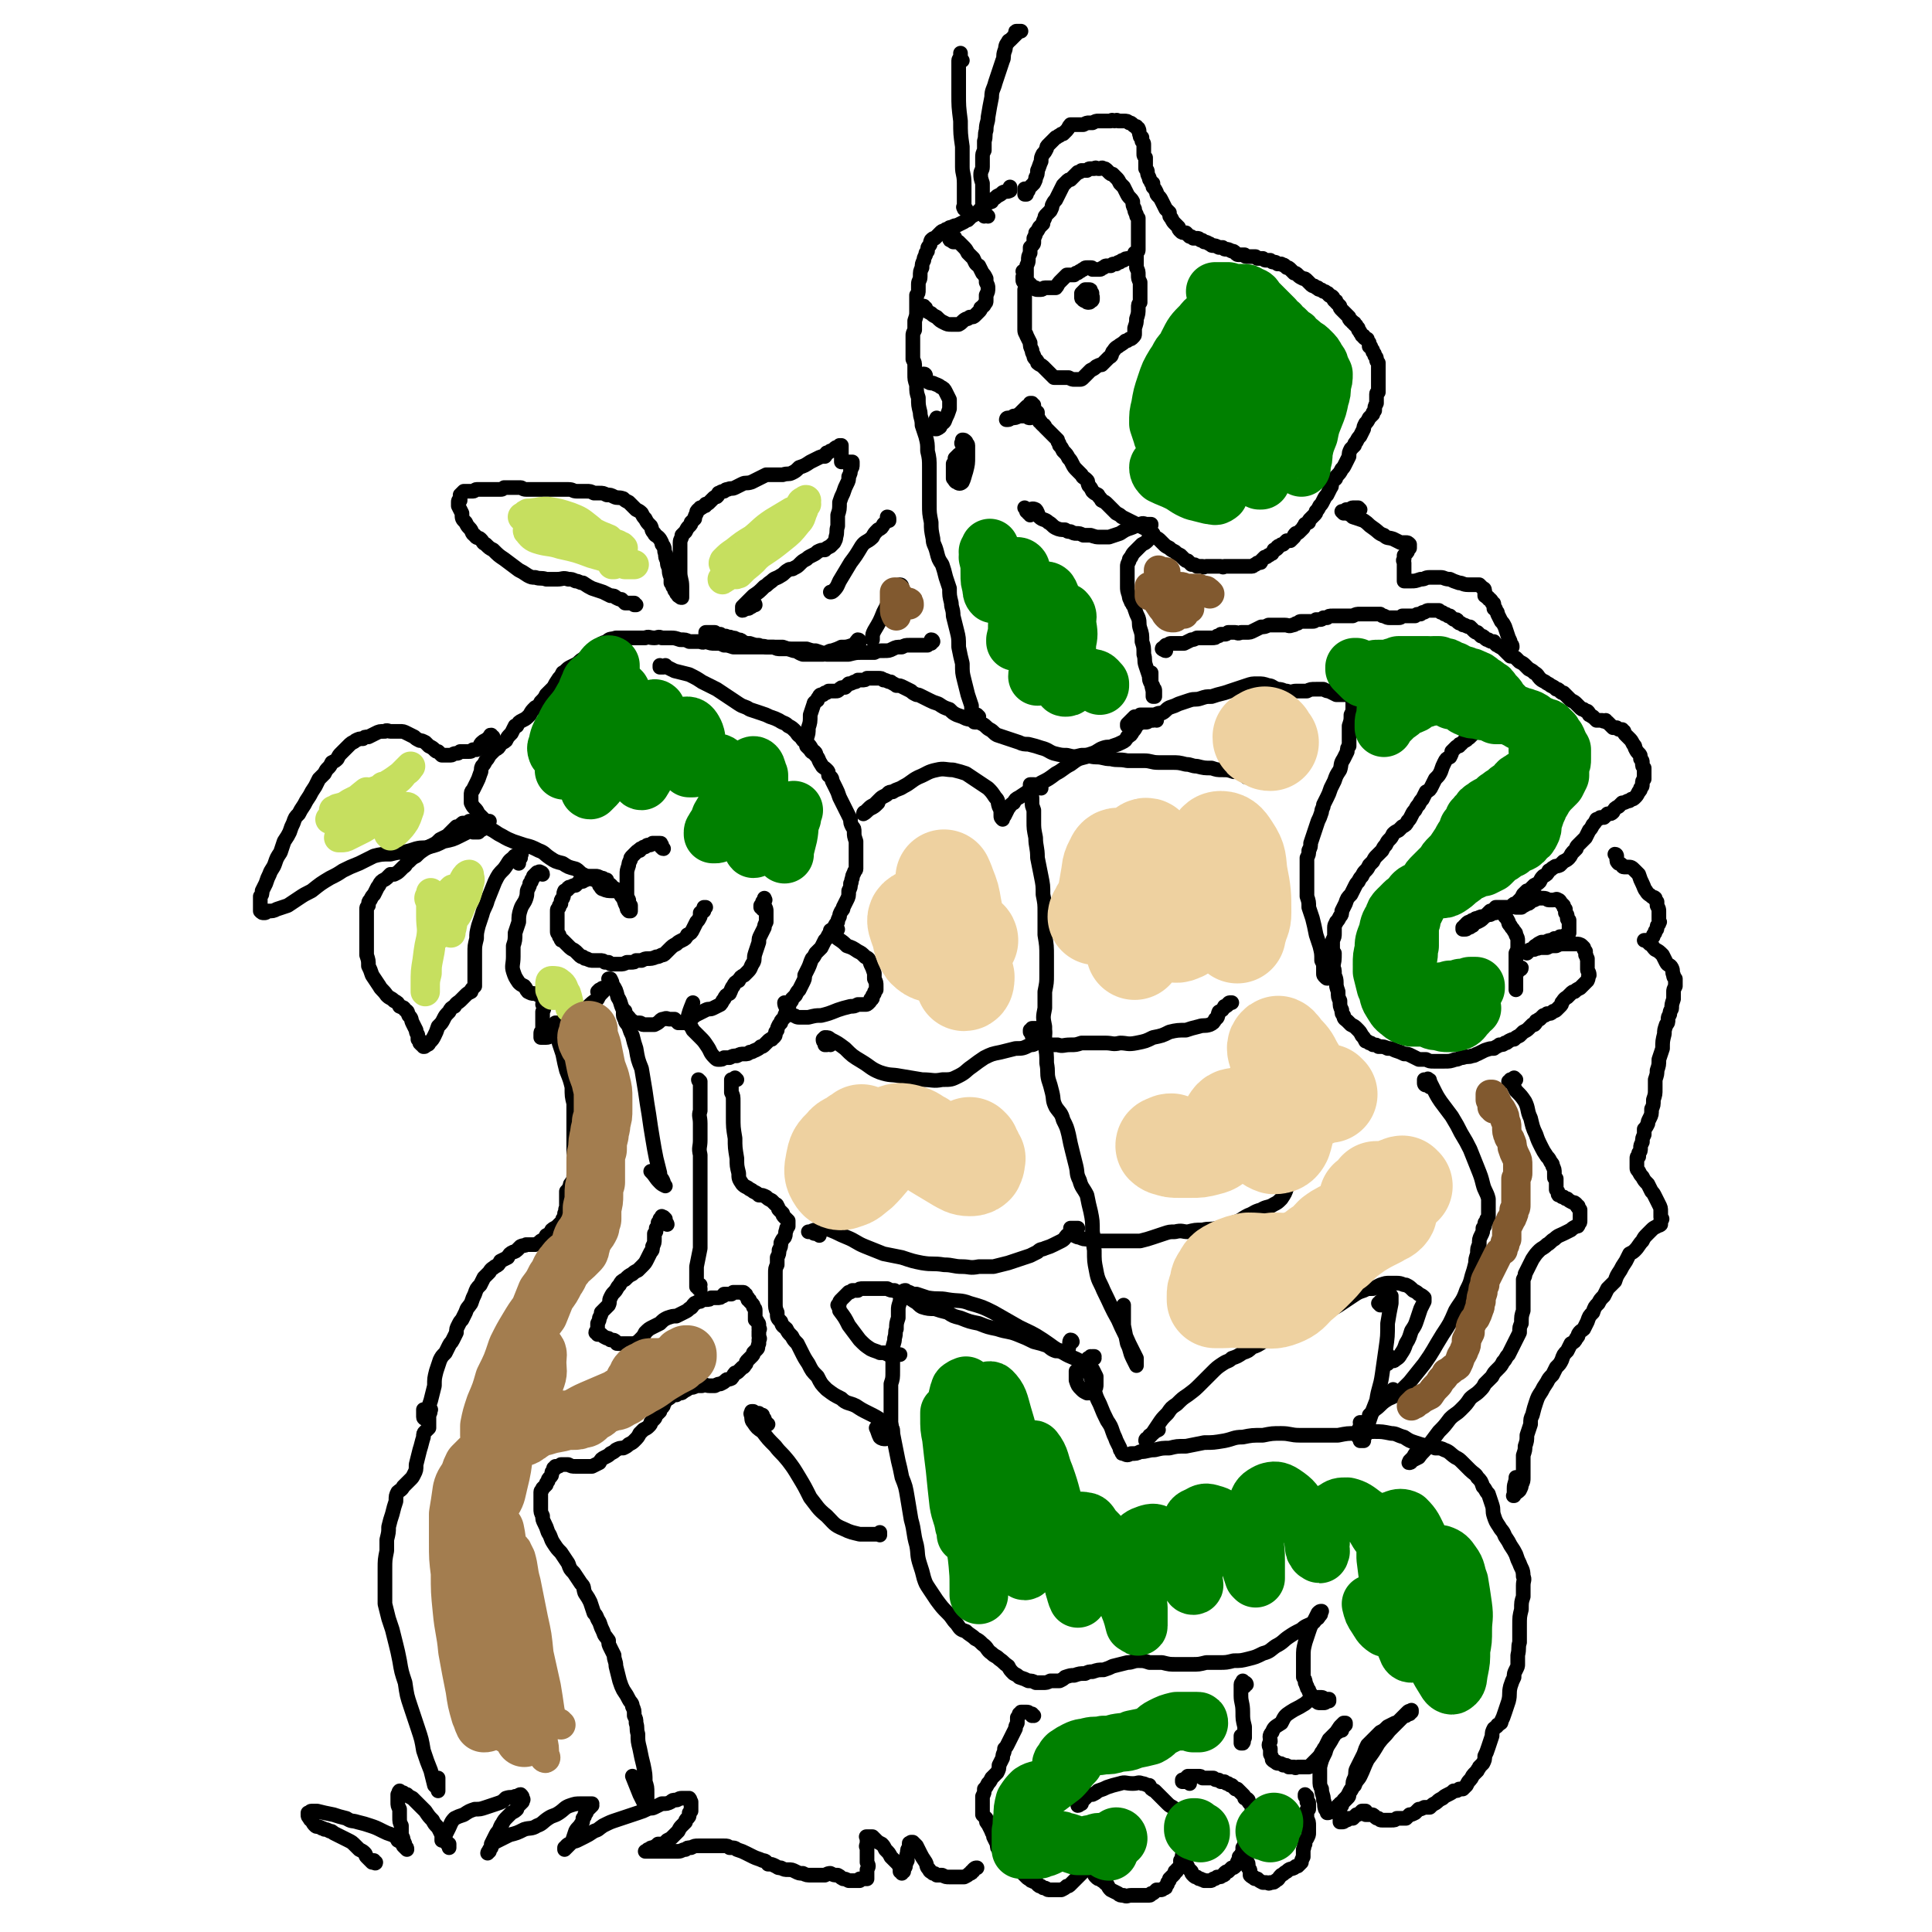 <svg viewBox='0 0 1054 1054' version='1.1' xmlns='http://www.w3.org/2000/svg' xmlns:xlink='http://www.w3.org/1999/xlink'><g fill='none' stroke='#000000' stroke-width='8' stroke-linecap='round' stroke-linejoin='round'><path d='M205,1016c-1,0 -1,-1 -1,-1 -1,0 0,0 0,1 0,0 0,0 0,0 0,0 0,0 1,0 0,0 0,0 0,0 0,1 -1,0 -1,0 0,0 1,0 0,0 0,0 0,0 -1,0 0,0 0,0 -1,-1 -1,-1 -1,-1 -2,-2 -1,-1 0,-1 -1,-2 -1,-1 -1,-1 -3,-2 -1,-1 -1,-1 -2,-2 -2,-2 -2,-2 -4,-3 -2,-1 -2,-1 -4,-2 -2,-1 -2,-1 -4,-2 -1,-1 -1,-1 -2,-1 -2,-1 -2,-1 -3,-1 -1,-1 -1,0 -2,-1 -2,-1 -2,0 -3,-1 -1,-1 -1,-1 -2,-3 -1,0 -1,-1 -1,-1 -1,-1 -1,-1 -1,-2 0,0 0,0 0,0 0,0 0,0 0,-1 0,0 0,0 0,0 1,0 1,-1 2,-1 1,0 1,0 3,0 4,1 4,1 9,2 3,1 3,1 7,2 3,2 3,1 6,2 4,1 4,1 7,2 3,1 3,1 7,3 2,1 2,1 5,2 2,1 2,1 3,3 2,1 2,1 3,3 1,1 1,1 2,2 0,0 0,0 0,0 0,0 0,0 0,0 0,-1 0,-1 -1,-2 0,-1 0,-1 -1,-3 0,-1 0,-1 -1,-3 0,-2 0,-2 0,-5 -1,-2 -1,-2 -1,-5 0,-2 0,-2 0,-4 -1,-2 -1,-2 -1,-4 0,-1 0,-1 0,-2 0,-1 0,-1 0,-2 0,0 0,0 1,-1 0,0 -1,0 0,-1 0,0 0,0 0,0 1,1 1,1 2,1 1,1 1,1 2,1 1,1 1,1 3,2 2,2 2,2 3,3 2,2 2,2 4,4 2,3 2,3 4,5 1,2 1,2 3,4 1,2 1,2 2,4 1,1 1,1 2,3 1,1 1,1 2,3 0,0 0,0 0,1 0,0 0,0 0,0 0,-1 0,-1 0,-2 0,0 0,0 -1,0 '/><path d='M242,1004c0,0 0,-1 -1,-1 0,0 1,1 1,1 0,0 0,0 -1,0 0,0 0,0 0,0 0,0 0,0 0,0 0,-1 0,-1 0,-1 1,-1 1,-1 2,-2 1,-2 1,-2 2,-4 1,-2 1,-3 3,-5 2,-1 2,-1 5,-2 3,-2 3,-2 6,-3 3,0 3,0 6,-1 3,-1 3,-1 6,-2 3,-1 3,-1 5,-3 3,-1 3,0 5,-1 2,0 2,-1 3,-1 1,1 1,1 1,2 1,1 0,1 0,2 0,0 0,0 -1,1 0,0 0,0 -1,1 -1,1 -1,1 -1,2 -1,1 -1,1 -3,2 -1,1 -1,1 -2,2 -2,2 -2,2 -3,4 -1,1 -1,2 -2,4 -1,1 -1,1 -2,3 -1,2 -1,2 -2,4 0,2 0,2 -1,3 0,1 0,1 -1,2 0,0 0,0 0,0 0,0 0,-1 1,-1 0,-1 0,-1 1,-2 0,-1 0,-1 1,-2 1,-1 0,-1 1,-1 2,-1 2,-1 4,-2 2,-1 2,-1 4,-2 4,-1 4,-1 8,-3 3,-1 4,0 7,-2 3,-1 3,-2 6,-4 3,-2 3,-1 6,-3 3,-2 3,-3 6,-4 3,-1 3,-1 6,-1 2,0 2,0 3,0 1,0 1,0 2,0 0,0 0,0 1,0 0,0 0,0 0,0 0,1 -1,0 -1,0 0,0 1,1 1,1 -1,1 -1,1 -2,2 0,0 0,0 -1,1 0,1 0,1 -1,2 0,1 0,1 -1,2 0,2 0,2 -1,3 -1,2 -2,2 -3,4 -1,3 -1,3 -2,6 -1,1 -1,1 -3,3 0,0 0,0 -1,1 0,0 0,0 0,0 0,0 0,0 0,-1 0,0 1,0 1,-1 1,-1 1,-1 2,-1 2,-2 2,-1 4,-2 2,-1 2,-1 4,-2 2,-1 2,-1 5,-3 3,-1 2,-1 5,-3 4,-2 4,-2 7,-3 3,-1 3,-1 6,-2 3,-1 3,-1 6,-2 3,-1 3,-1 5,-2 2,-1 2,0 4,-1 2,-1 2,-1 4,-2 3,0 3,0 5,-1 1,-1 1,-1 3,-1 1,0 1,-1 3,-1 1,0 1,0 2,0 1,0 1,0 1,0 1,0 1,0 1,1 0,0 0,0 0,0 0,0 0,0 0,0 0,0 0,0 0,0 1,0 0,-1 0,-1 0,0 0,0 0,1 0,0 0,0 0,0 0,0 0,0 0,0 0,0 0,0 0,0 1,1 1,1 1,1 0,1 0,1 0,1 0,1 0,1 0,2 0,0 0,0 0,1 0,0 0,0 0,1 0,0 0,0 -1,1 0,1 0,1 0,1 0,1 0,1 -1,2 -1,1 -1,1 -1,2 -1,1 -1,1 -2,2 -1,1 -1,1 -2,3 -1,1 -1,1 -3,3 -1,1 -1,1 -3,2 -1,1 -1,1 -2,2 -2,0 -2,0 -3,0 -1,1 -1,1 -3,2 -1,0 -1,0 -2,1 -1,0 -1,0 -1,1 -1,0 -1,0 -1,0 0,0 0,0 0,0 0,0 0,0 0,0 0,0 0,0 1,0 0,0 0,0 1,0 1,0 1,0 2,0 1,0 1,0 3,0 2,0 2,0 3,0 2,0 2,0 4,0 2,0 2,0 4,0 2,0 2,-1 4,-1 1,-1 1,-1 3,-1 2,-1 2,-1 4,-1 2,0 2,0 3,0 2,0 2,0 4,0 2,0 2,0 3,0 2,0 2,0 4,0 2,0 2,0 3,1 2,0 3,0 4,1 3,1 3,1 5,2 2,1 2,1 4,2 2,1 3,1 5,2 2,0 2,1 3,2 2,0 2,0 4,1 2,1 1,1 3,1 2,1 2,1 4,1 2,0 2,0 4,1 2,1 2,1 4,1 2,1 2,1 5,1 2,0 2,0 4,0 2,0 2,0 3,0 2,-1 2,-1 3,-1 2,1 2,1 4,1 2,1 1,1 3,2 1,0 1,0 3,1 1,0 1,0 2,0 0,0 0,0 1,0 0,0 0,0 1,0 1,0 1,0 2,0 0,0 0,-1 0,-1 1,0 1,0 1,0 0,0 0,0 0,0 1,0 1,0 1,0 1,0 1,0 1,0 0,0 0,0 1,0 0,0 0,0 0,-1 0,0 -1,0 0,0 0,-1 0,-1 0,-1 0,0 0,0 0,-1 0,-1 0,-1 0,-2 1,-2 1,-2 0,-4 0,-2 0,-2 0,-4 0,-2 0,-2 0,-4 -1,-1 0,-1 0,-3 0,-1 0,-1 0,-2 0,0 0,0 0,-1 0,0 -1,0 0,0 0,0 0,0 1,0 1,0 1,0 2,0 1,1 1,1 2,2 1,1 1,1 3,2 1,1 1,1 2,3 2,2 2,2 3,4 2,2 2,2 4,4 1,2 1,2 1,4 1,0 1,0 1,1 0,0 0,0 0,0 0,0 0,0 0,0 0,0 0,-1 1,-1 0,0 0,-1 0,-1 0,-1 1,-1 1,-2 0,-1 0,-1 1,-3 0,-2 -1,-2 0,-4 0,-2 0,-2 1,-3 0,-1 0,-1 0,-2 0,-1 0,0 1,-1 0,0 0,0 0,0 1,0 1,0 1,0 1,1 1,1 2,2 1,2 1,2 2,4 1,2 1,2 3,5 1,2 0,2 2,4 0,1 1,1 2,2 1,0 1,0 2,1 2,0 2,0 3,0 2,1 2,1 4,1 3,0 3,0 5,0 1,0 2,0 3,0 2,-1 2,-1 3,-2 1,0 1,0 1,-1 1,0 1,0 1,-1 1,-1 1,-1 2,-1 0,0 0,0 0,0 '/><path d='M560,104c0,0 -1,-1 -1,-1 0,0 0,1 0,1 0,1 0,1 0,2 0,0 0,0 0,0 0,0 0,0 0,0 0,0 1,0 1,0 0,0 0,0 0,0 0,-1 -1,-1 0,-1 0,-1 0,-1 1,-1 0,-1 0,-1 1,-2 1,-1 1,-1 2,-2 1,-2 1,-2 1,-3 1,-2 1,-2 1,-4 1,-2 1,-3 2,-5 0,-2 0,-2 1,-4 1,-1 1,-1 2,-3 0,-1 0,-1 1,-2 1,-1 1,-1 2,-2 1,-1 1,-1 2,-2 1,0 1,-1 2,-1 1,-1 1,-1 2,-1 1,-1 1,-1 2,-2 1,-1 1,-2 2,-3 1,0 1,0 2,0 1,0 1,0 2,0 1,0 1,0 2,0 0,0 0,0 1,0 2,-1 2,-1 3,-1 1,0 1,0 2,0 2,-1 2,-1 3,-1 1,0 1,0 3,0 1,0 1,0 2,0 1,0 1,0 2,0 1,-1 1,0 2,0 1,0 1,-1 2,0 2,0 2,0 3,0 2,0 2,0 3,1 1,0 1,0 2,1 1,1 1,1 2,1 0,1 0,1 1,1 1,2 0,2 1,4 0,1 0,1 1,1 0,1 0,1 0,2 1,1 1,1 1,2 0,1 0,1 0,2 0,1 0,1 0,3 0,1 0,1 1,2 0,1 0,1 0,2 0,1 0,1 0,2 0,1 0,1 0,2 1,1 1,1 1,2 0,1 0,1 1,3 0,1 0,1 1,2 0,1 0,1 1,1 0,1 0,1 0,2 1,1 1,1 2,3 0,1 0,1 1,2 1,1 1,1 2,3 1,2 1,2 2,4 1,1 1,1 2,2 0,2 0,2 1,3 1,2 1,2 2,3 1,1 1,1 2,2 0,1 0,1 1,2 1,1 1,1 3,1 1,1 1,1 2,2 1,0 1,0 2,1 1,0 1,0 2,0 1,0 1,0 2,1 1,0 1,0 2,1 2,0 2,1 3,1 1,1 1,1 2,1 1,0 1,0 3,1 1,0 1,0 2,0 1,1 1,1 2,1 1,0 1,0 3,1 1,0 1,0 2,1 1,1 1,1 2,1 1,0 1,0 3,0 0,0 0,1 1,1 1,0 1,0 2,0 0,0 0,0 1,0 0,0 0,0 1,0 0,0 0,0 1,0 0,0 0,0 1,1 1,0 1,0 2,0 0,0 0,0 1,0 1,1 1,1 2,1 1,0 1,0 2,0 1,1 1,1 2,1 1,0 1,0 2,1 1,0 1,0 2,0 1,1 1,0 2,1 0,0 0,0 1,1 1,0 1,0 2,1 1,1 1,1 2,2 1,0 1,0 2,1 1,1 1,1 3,2 1,0 1,0 2,1 1,1 1,1 2,2 1,1 1,1 2,1 1,1 1,1 2,1 0,1 1,1 1,1 1,0 1,0 2,1 1,0 1,0 2,1 1,0 0,0 1,1 1,1 1,0 2,1 1,1 0,1 1,2 1,0 1,0 1,1 1,1 1,1 2,2 0,1 0,1 1,2 1,1 1,1 2,2 1,1 1,1 2,2 0,1 0,1 1,2 0,0 1,0 1,1 1,0 1,0 1,1 1,1 1,0 1,1 1,1 1,1 1,1 0,1 0,1 1,2 0,1 1,1 1,2 1,0 1,0 1,1 1,1 1,1 2,1 0,1 0,1 1,2 0,1 0,1 0,2 1,0 1,0 1,1 1,1 1,1 1,2 1,1 1,1 1,2 1,1 1,1 1,2 0,1 0,1 1,2 0,1 0,1 0,2 0,1 0,1 0,2 0,2 0,2 0,4 0,1 0,1 0,2 0,2 0,2 0,3 0,1 0,1 0,1 0,1 0,1 0,2 0,0 -1,0 -1,1 0,1 0,1 0,3 0,1 0,1 0,2 -1,2 -1,2 -1,4 -1,1 -1,1 -1,2 -1,1 -1,1 -2,2 -1,2 -1,2 -2,3 -1,2 -1,2 -1,3 -1,2 -1,2 -2,4 -1,1 -1,1 -2,3 -1,1 -1,1 -1,2 -1,1 -1,1 -2,2 -1,2 -1,2 -1,4 -1,2 -1,2 -2,4 -1,2 -1,2 -2,3 -1,2 -1,2 -3,4 0,2 -1,1 -2,3 -1,2 0,2 -1,3 -1,2 -1,2 -2,4 -1,1 -1,1 -2,3 -1,2 -1,2 -2,3 -1,2 -1,2 -2,3 0,1 0,1 -1,2 -1,1 -1,1 -2,2 -1,1 -1,1 -1,2 -1,0 -1,1 -2,1 0,1 -1,1 -1,2 -1,1 -1,1 -2,2 -1,1 -1,1 -2,1 -1,1 -1,1 -1,2 -1,1 -1,1 -2,2 -1,0 -1,0 -2,0 -1,1 -1,1 -2,2 -1,0 -1,0 -2,1 -1,0 -1,0 -1,1 -1,1 -1,1 -2,1 0,1 -1,1 -1,2 -1,0 -1,1 -2,1 -1,1 -1,1 -2,1 -1,1 -1,1 -2,2 0,1 0,1 -1,1 -1,0 -1,0 -2,1 -1,0 -1,1 -2,1 -1,0 -1,0 -2,0 -2,0 -2,0 -3,0 -1,0 -1,0 -3,0 -1,0 -1,0 -2,0 -1,0 -1,0 -3,0 -1,0 -1,0 -2,0 -1,1 -1,0 -2,0 -1,0 -1,0 -3,0 -1,0 -1,0 -2,0 -2,0 -2,0 -3,0 -1,0 -1,1 -2,0 -2,0 -2,0 -3,0 -1,-1 -1,-1 -3,-1 -1,-1 -1,-1 -2,-2 -1,0 -1,0 -2,-1 -1,-1 -1,-1 -2,-2 -2,-1 -2,-1 -3,-2 -2,-1 -2,-1 -3,-2 -2,-1 -2,-1 -3,-2 -1,-1 -1,-1 -2,-2 -1,-1 -1,-1 -3,-2 -1,-2 -1,-2 -2,-2 -2,-2 -2,-2 -4,-3 -2,-1 -2,-1 -4,-2 -2,-1 -2,-1 -4,-2 -2,-1 -2,-1 -4,-2 -1,-1 -1,-1 -3,-2 -1,-1 -1,-1 -2,-2 -2,-2 -2,-2 -3,-3 -1,-1 -1,-1 -3,-2 -1,-2 -1,-1 -2,-3 -2,-1 -2,-1 -3,-2 -1,-2 -1,-2 -2,-3 -1,-2 0,-2 -1,-3 -2,-2 -2,-1 -3,-3 -1,-1 -1,-1 -2,-2 -2,-2 -2,-2 -3,-4 -1,-2 -1,-2 -2,-3 -1,-2 -1,-2 -3,-4 -1,-2 -1,-2 -2,-3 0,-2 -1,-1 -1,-3 -1,-1 -1,-1 -2,-2 -1,-1 -1,-1 -2,-2 -1,-1 -1,-1 -2,-2 0,0 0,0 -1,-1 0,-1 0,-1 -1,-1 -1,-1 -1,-1 -1,-1 0,-1 0,-1 -1,-1 0,-1 0,-1 0,-1 -1,-1 -1,-1 -1,-2 0,-1 0,-1 0,-2 -1,0 -1,0 -1,-1 -1,-1 -1,-1 -1,-2 0,0 0,0 0,-1 0,0 -1,0 -1,0 0,-1 0,0 0,-1 0,0 0,0 0,0 0,0 0,0 0,0 0,0 0,0 0,0 -1,0 -1,0 -1,0 0,0 0,1 0,1 -1,1 -1,0 -2,1 -1,1 -1,1 -2,2 -1,1 -1,1 -2,2 -2,1 -2,1 -3,1 -1,1 -1,1 -2,1 0,0 -1,0 -1,0 -1,0 -1,1 -1,1 0,0 0,0 0,0 0,0 0,0 1,0 1,0 1,-1 2,-1 2,0 2,0 4,-1 2,0 2,0 5,0 0,1 0,1 1,1 '/><path d='M562,281c0,-1 -1,-1 -1,-1 0,0 0,0 0,0 0,-1 0,-1 -1,-1 0,-1 0,-1 0,-1 0,0 0,0 0,0 0,0 0,0 0,0 0,0 -1,-1 -1,-1 0,0 0,0 1,1 0,0 0,0 0,0 1,0 1,0 1,0 2,0 2,-1 4,0 1,1 1,2 2,4 2,2 3,1 5,3 2,1 2,2 4,3 2,1 3,1 5,1 2,1 1,1 3,1 2,1 2,1 3,1 2,0 2,0 4,1 2,0 2,0 4,0 3,1 3,1 5,1 2,0 2,0 5,0 3,-1 3,-1 6,-2 3,-2 3,-2 6,-3 3,-1 3,-2 5,-2 2,-1 2,0 4,0 1,0 1,0 1,0 1,0 1,0 1,0 0,1 0,0 0,0 -1,1 -1,1 -1,1 -1,0 -1,0 -1,0 0,0 0,0 0,0 -1,0 -1,0 -1,0 0,0 0,0 0,0 0,0 0,0 0,0 -1,0 -1,0 -1,0 '/><path d='M628,293c0,-1 -1,-1 -1,-1 0,-1 0,0 0,0 0,0 0,0 0,0 1,0 1,0 1,0 1,0 0,-1 1,-1 0,0 0,0 0,0 0,0 0,0 -1,1 -1,1 -1,1 -2,3 -1,1 -1,1 -3,2 -1,1 -1,1 -2,2 -1,1 -1,1 -2,2 -1,1 -1,1 -2,3 -1,1 -1,1 -1,2 -1,2 -1,2 -1,3 0,1 0,1 0,3 0,1 0,1 0,2 0,2 0,2 0,3 0,1 0,1 0,3 0,2 0,2 1,5 0,1 0,1 1,3 0,1 1,1 1,2 1,1 1,1 1,2 1,3 1,3 2,5 1,3 0,3 1,6 1,3 1,3 1,7 1,3 1,3 1,7 1,3 0,3 1,6 1,3 1,3 2,6 0,2 0,2 1,4 1,1 1,1 1,2 1,1 1,1 1,2 0,1 0,1 0,2 0,0 0,1 0,1 0,0 -1,0 -1,0 0,-2 0,-2 0,-3 -1,-4 -1,-4 -1,-7 0,-2 0,-2 0,-3 '/><path d='M534,391c0,0 -1,-1 -1,-1 0,1 0,1 0,2 0,1 0,1 0,1 0,1 0,1 -1,1 0,1 0,1 0,0 -1,0 0,0 -1,-1 0,-1 0,-1 0,-3 -1,-2 -1,-2 -1,-5 -1,-3 -1,-3 -2,-6 -1,-4 -1,-4 -2,-8 -1,-4 -1,-4 -1,-9 -1,-4 -1,-4 -2,-9 0,-5 0,-5 -1,-9 -1,-4 -1,-4 -2,-8 0,-4 -1,-4 -1,-7 -1,-4 -1,-4 -1,-8 -1,-3 -1,-3 -2,-6 -1,-4 -1,-4 -2,-7 -2,-3 -2,-3 -3,-7 -1,-4 -2,-4 -2,-7 -1,-5 -1,-5 -1,-9 -1,-5 -1,-5 -1,-10 0,-4 0,-4 0,-9 0,-5 0,-5 0,-11 0,-4 0,-5 -1,-9 0,-4 0,-4 -1,-8 -1,-3 -1,-3 -2,-6 0,-4 -1,-4 -1,-7 -1,-4 -1,-4 -1,-8 -1,-3 -1,-3 -1,-7 -1,-3 -1,-3 -1,-6 0,-2 0,-2 0,-4 0,-2 0,-2 -1,-4 0,-2 0,-2 0,-5 0,-1 0,-1 0,-3 0,-2 0,-2 0,-5 0,-1 0,-1 1,-3 0,-2 0,-2 0,-5 1,-3 1,-3 1,-5 0,-3 0,-3 0,-5 0,-2 0,-2 0,-4 1,-1 1,-1 1,-3 0,-1 0,-1 0,-3 0,-2 1,-2 1,-4 0,-3 0,-3 1,-5 0,-2 0,-2 1,-4 0,-1 0,-1 1,-3 0,-1 0,-1 1,-2 0,-2 0,-2 1,-3 1,-1 0,-1 1,-3 1,-1 1,-1 2,-1 1,-1 1,-1 2,-2 0,0 0,0 1,-1 1,-1 1,-1 2,-1 1,-1 1,-1 2,-1 1,-1 1,-1 2,-1 2,-1 2,-1 3,-1 2,-1 2,-1 4,-2 1,-1 1,-1 2,-1 1,-1 1,-1 2,-2 2,-1 2,-1 3,-2 2,-2 2,-2 3,-3 2,-2 2,-2 5,-3 1,-2 1,-1 3,-3 2,-1 2,-1 3,-2 2,-1 2,0 4,-1 0,0 0,0 0,-1 0,0 0,0 0,0 0,0 0,0 0,0 0,-1 0,-1 0,-1 '/><path d='M539,118c0,0 -1,-1 -1,-1 0,0 0,0 0,0 0,0 0,1 -1,1 0,0 0,0 -1,-1 0,0 0,0 0,-1 0,-2 0,-2 0,-4 0,-2 0,-2 0,-5 0,-2 0,-2 0,-4 0,-1 0,-1 0,-3 -1,-3 -1,-3 -1,-5 0,-2 1,-2 1,-4 0,-3 0,-3 0,-5 0,-2 0,-2 1,-4 0,-2 0,-2 0,-5 1,-3 0,-3 1,-6 0,-4 1,-4 1,-7 1,-6 1,-6 2,-11 0,-4 1,-4 2,-8 1,-3 1,-3 2,-6 1,-3 1,-3 2,-6 1,-2 0,-2 1,-5 1,-2 0,-3 2,-5 0,-1 1,-1 1,-1 1,-1 1,-1 2,-2 1,-1 1,-1 2,-2 1,-1 1,-1 2,-1 0,0 -1,0 -1,0 -1,0 -1,0 -1,0 -1,0 -1,0 -1,1 0,0 0,0 0,0 '/><path d='M527,114c-1,0 -1,-1 -1,-1 -1,0 0,0 0,1 0,0 0,0 0,0 0,-1 0,-1 0,-2 0,-2 0,-2 0,-4 0,-4 0,-4 0,-8 0,-5 -1,-5 -1,-9 0,-6 0,-6 0,-11 -1,-7 -1,-7 -1,-14 -1,-8 -1,-8 -1,-15 0,-6 0,-6 0,-11 0,-3 0,-3 0,-7 0,-1 1,-1 1,-3 0,0 0,0 0,-1 0,0 0,0 0,0 0,0 0,0 0,1 0,1 0,1 0,2 0,0 0,0 1,1 '/><path d='M742,278c0,0 -1,-1 -1,-1 0,0 0,0 0,0 0,1 0,1 0,0 -1,0 -1,0 -2,0 -1,0 -1,0 -1,0 -1,0 -1,1 -2,1 -1,0 -1,0 -1,0 -1,0 -1,0 -1,1 -1,0 -1,0 -1,0 0,0 0,0 -1,0 0,0 0,0 0,0 0,0 0,0 0,0 1,1 1,1 1,1 1,0 1,0 2,0 2,1 2,1 3,2 3,1 3,1 6,2 3,2 2,2 5,4 3,2 3,3 6,4 2,2 2,1 5,2 2,1 2,1 4,2 1,0 1,0 3,0 1,0 1,0 2,1 0,0 0,0 0,1 0,0 0,0 0,0 0,1 0,1 0,1 0,0 0,0 0,0 0,0 0,0 0,0 0,0 0,0 0,0 -1,1 -1,1 -1,1 0,1 0,1 -1,2 0,0 0,0 -1,1 0,1 0,1 0,2 -1,1 0,1 0,2 0,2 0,2 0,4 0,1 0,1 0,2 0,2 0,2 0,3 0,0 0,1 0,1 1,0 1,0 2,0 1,0 1,0 2,0 2,0 2,0 5,-1 3,0 2,-1 5,-1 3,0 3,0 6,0 2,0 2,1 5,1 2,1 2,1 5,2 2,0 2,1 5,1 1,0 1,0 3,0 2,0 2,0 3,0 1,1 1,1 2,2 1,0 1,1 1,2 0,1 0,1 0,2 0,0 1,0 1,0 0,1 0,1 1,1 0,1 0,1 1,1 1,1 1,1 1,2 1,0 1,0 1,1 0,1 0,1 0,2 1,0 1,0 1,1 1,1 1,1 1,2 1,2 1,2 2,4 1,1 1,1 2,3 1,3 1,3 2,6 1,2 1,2 1,3 1,1 1,1 1,2 0,0 0,0 0,0 0,0 0,0 0,0 '/><path d='M636,355c-1,0 -1,-1 -1,-1 -1,0 0,0 0,0 0,0 0,0 0,0 0,0 0,0 0,0 0,1 -1,0 -1,0 0,-1 1,0 1,0 0,-1 0,-1 1,-2 1,0 1,0 1,0 1,-1 1,-1 2,-1 1,0 1,0 2,0 1,0 1,0 2,0 2,0 2,0 3,0 2,-1 2,-1 4,-2 1,0 1,0 3,-1 1,0 1,0 3,0 1,0 1,0 3,0 1,0 1,0 2,0 2,0 2,0 3,-1 1,0 1,0 2,-1 1,0 1,0 2,0 1,0 1,0 2,-1 2,0 2,0 4,0 1,0 1,1 3,0 2,0 2,0 3,0 2,0 2,0 4,-1 2,-1 2,-1 4,-2 2,0 2,0 4,-1 1,0 2,0 3,0 2,0 2,0 3,0 2,0 2,0 3,0 2,0 2,1 4,0 2,0 1,-1 3,-1 1,-1 1,-1 2,-1 1,0 1,0 2,0 1,0 1,0 2,0 1,0 1,0 2,0 1,0 1,0 2,-1 1,0 1,0 2,0 1,0 1,0 2,-1 1,0 1,0 2,0 1,-1 1,-1 3,-1 1,0 1,0 2,0 1,0 1,0 2,0 2,0 2,0 4,0 2,0 2,0 3,0 2,-1 2,-1 4,-1 1,0 1,0 2,0 1,0 1,0 3,0 1,0 1,0 3,0 1,0 1,0 3,0 1,1 1,1 2,1 2,1 2,1 3,1 1,0 1,0 3,0 1,0 1,0 2,0 1,0 1,0 2,-1 2,0 2,0 3,0 1,0 1,0 2,0 1,0 1,0 2,0 1,-1 1,-1 3,-1 1,-1 1,-1 2,-1 2,-1 1,-1 3,-1 1,0 1,0 1,0 1,0 1,0 2,0 0,0 0,0 1,0 1,0 1,0 1,0 1,1 1,1 1,1 1,0 1,0 2,1 1,0 1,0 2,1 0,0 0,0 1,0 1,1 1,1 1,1 1,1 1,1 2,1 1,0 1,0 1,1 1,1 1,1 2,1 1,1 1,1 2,1 2,1 2,1 3,1 1,1 1,1 2,2 1,1 1,1 2,1 1,1 1,1 2,2 1,0 1,0 2,1 1,1 1,1 2,1 1,1 1,1 3,1 1,1 1,2 2,2 1,1 2,1 3,2 1,1 1,1 2,2 1,1 1,1 2,2 2,0 1,0 3,1 1,1 1,1 2,2 2,1 2,1 3,2 1,1 1,1 2,2 2,1 2,1 3,2 2,1 2,2 3,3 1,1 1,1 3,2 1,1 2,1 3,2 2,1 2,1 3,2 1,0 1,0 2,1 1,1 1,1 2,1 1,1 1,1 2,2 1,1 1,1 2,2 2,1 2,1 3,2 1,1 1,1 2,2 1,1 1,1 2,1 1,1 1,1 2,1 1,1 1,1 1,2 1,0 1,1 2,1 1,1 1,1 2,2 1,0 1,0 2,0 1,0 1,0 1,0 1,1 1,0 2,0 0,1 0,1 1,1 1,1 1,1 1,1 1,1 1,1 2,2 1,0 1,0 2,0 1,1 1,1 2,1 1,0 1,0 1,0 1,1 0,1 1,1 0,1 0,1 1,2 1,1 1,1 2,2 1,1 1,1 2,3 1,1 1,1 1,2 1,2 1,2 2,3 1,1 1,1 1,3 1,1 1,1 1,2 0,2 0,2 1,3 0,1 0,1 0,3 0,1 0,1 0,3 -1,1 -1,1 -1,3 0,1 0,1 -1,2 0,1 0,1 -1,2 -1,2 -1,2 -2,3 -1,1 -1,1 -2,1 -1,1 -1,1 -2,1 -2,1 -2,1 -3,1 -1,1 -1,1 -2,2 -2,1 -2,1 -3,3 -1,1 -1,1 -3,1 -1,1 -1,1 -2,2 -1,0 -1,0 -2,0 -1,1 -1,1 -2,1 -1,2 -1,2 -2,3 -1,2 -1,2 -2,3 -1,2 -1,2 -2,4 -1,1 -1,1 -2,2 -1,1 -1,1 -2,2 -1,1 -1,1 -1,2 -1,1 -1,1 -2,2 -1,1 -1,2 -2,3 -1,1 -1,1 -3,2 -1,1 -1,1 -2,2 -2,1 -2,0 -3,1 -2,1 -1,1 -3,2 -1,2 -1,2 -3,3 -1,1 -1,1 -2,3 -1,1 -1,1 -3,2 -1,1 -1,1 -2,2 -1,1 -1,1 -2,1 -1,1 -1,1 -2,2 -1,2 -1,2 -2,3 -1,1 -1,1 -2,2 -1,0 -1,0 -2,1 0,0 0,0 -1,1 -1,0 -1,0 -2,0 -1,0 -1,0 -2,0 -1,0 -1,0 -2,0 -1,0 -1,0 -2,0 0,0 0,1 -1,1 -1,1 -1,1 -2,1 -1,1 -1,1 -2,2 -1,1 -1,1 -2,2 -1,1 -1,1 -3,2 -1,0 -1,0 -2,1 -1,1 0,1 -1,1 -1,1 -1,1 -2,1 -1,1 -1,1 -2,1 0,0 0,0 0,0 -1,0 -1,0 -1,0 0,0 0,0 0,0 0,0 0,0 0,-1 1,0 1,0 1,-1 1,0 1,0 1,-1 1,-1 1,-1 2,-1 1,-1 1,-1 2,-1 1,-1 1,-1 2,-1 2,-1 2,-1 4,-1 2,-1 2,-1 3,-1 2,-1 2,-1 3,-1 1,-1 2,-1 3,0 1,0 1,0 2,1 0,0 0,0 0,1 1,1 1,1 2,3 0,1 0,1 1,2 1,2 1,1 2,3 1,1 1,1 1,2 1,2 1,2 1,3 0,2 0,2 0,3 0,2 0,2 -1,4 0,4 0,4 0,8 0,3 0,3 0,7 0,2 0,2 0,4 0,1 0,1 0,1 0,0 0,0 0,0 0,-1 0,-1 0,-2 0,-2 0,-2 0,-3 0,-1 0,-2 0,-3 1,-2 1,-2 2,-3 0,0 1,0 1,-1 '/><path d='M839,490c0,0 0,-1 -1,-1 0,0 1,0 1,1 0,0 -1,-1 -1,0 -1,0 -1,0 -1,0 0,0 0,0 -1,1 -1,0 -1,0 -1,0 -1,0 -1,-1 -2,0 -1,0 -1,-1 -2,0 -2,0 -1,1 -2,1 -1,1 -1,1 -2,2 0,0 0,0 0,1 0,0 0,0 0,0 0,0 0,0 0,0 0,0 0,0 1,0 0,0 0,0 1,0 1,0 1,0 1,0 1,-1 2,-1 3,-2 1,0 1,0 2,-1 1,-1 1,-1 2,-1 2,-1 2,-1 3,-1 1,0 1,0 2,0 2,0 2,1 3,1 1,0 1,0 2,0 2,0 2,-1 3,0 1,0 1,1 2,2 0,0 0,0 1,1 0,1 0,1 1,2 0,1 0,1 0,2 1,1 1,1 1,2 0,0 0,0 0,1 0,1 1,1 1,1 0,1 0,1 0,1 0,1 0,1 0,2 0,1 0,1 0,2 0,1 0,1 0,2 0,0 0,0 0,0 0,0 0,0 -1,1 0,0 0,0 0,0 -1,0 -1,0 -2,1 -1,0 -1,0 -2,0 -1,1 -1,1 -3,1 -1,1 -1,1 -2,1 -1,0 -1,0 -3,1 -1,0 -1,0 -2,0 -2,1 -2,1 -3,2 -1,0 -1,1 -2,2 -1,0 -2,0 -2,1 -1,0 -1,0 -1,1 0,0 0,0 0,0 0,0 0,0 0,0 1,-1 1,-1 1,-1 1,-1 1,-1 3,-1 1,-1 1,0 3,-1 2,0 2,0 4,0 2,-1 2,-1 5,-1 2,-1 2,-1 5,-1 2,0 2,0 3,0 2,0 2,0 3,0 1,0 2,0 3,1 0,0 0,0 1,1 0,1 0,1 1,2 0,1 0,1 0,2 1,1 0,1 1,2 0,1 0,1 0,2 0,2 0,2 0,4 0,1 1,1 1,3 -1,1 0,1 -1,3 -1,1 -1,1 -2,2 -1,1 -1,1 -2,2 -2,1 -2,1 -3,2 -1,0 -1,0 -2,1 -1,1 -1,1 -2,2 -2,1 -2,2 -3,3 0,1 0,1 -1,2 -1,1 -1,1 -2,2 -1,1 -1,0 -2,1 -1,1 -1,1 -3,1 -1,1 -1,1 -2,1 -1,1 -1,1 -2,2 -1,0 -1,1 -2,1 0,1 0,1 -1,2 -1,0 -1,0 -1,0 -1,1 -1,1 -2,2 -1,1 -1,1 -3,2 -1,1 -1,1 -2,2 -2,1 -2,1 -3,2 -1,0 -1,0 -3,1 -1,1 -1,1 -2,1 -1,1 -1,1 -3,1 -1,1 -2,1 -3,2 -2,0 -2,0 -5,1 -2,1 -2,1 -4,2 -1,0 -1,1 -3,1 -2,1 -2,0 -5,1 -2,0 -2,1 -4,1 -3,1 -3,1 -6,1 -3,0 -3,0 -6,0 -2,0 -2,0 -4,-1 -2,0 -2,0 -4,0 -2,-1 -2,-1 -4,-2 -2,-1 -2,-1 -4,-1 -2,-1 -2,-1 -5,-2 -2,-1 -2,-1 -4,-1 -2,-1 -2,-1 -5,-1 -1,-1 -1,-1 -3,-1 -1,-1 -1,-1 -2,-1 -1,-1 -1,-1 -2,-1 -1,-2 -1,-2 -2,-3 -1,-2 -1,-2 -3,-4 -1,-1 -1,-1 -3,-2 -1,-1 -1,-1 -2,-2 -1,-1 -2,-1 -2,-3 -1,-1 -1,-1 -1,-3 -1,-2 -1,-2 -1,-5 -1,-2 -1,-2 -1,-5 -1,-3 -1,-3 -1,-5 0,-3 -1,-3 -1,-5 0,-2 0,-2 -1,-4 0,-2 0,-2 0,-5 0,-2 0,-2 0,-5 0,-2 0,-2 0,-4 1,-2 1,-2 1,-4 0,-2 0,-2 0,-3 0,-2 1,-2 1,-3 1,-1 1,-1 2,-3 1,-1 1,-1 1,-3 1,-2 1,-2 2,-4 1,-3 1,-3 3,-5 1,-2 1,-2 2,-4 1,-2 1,-2 2,-3 1,-2 1,-2 2,-3 1,-2 1,-2 2,-3 1,-1 1,-1 2,-3 1,-1 1,-1 2,-2 1,-2 1,-2 2,-3 2,-2 2,-2 3,-3 1,-2 1,-2 2,-3 1,-2 1,-2 2,-3 1,-1 1,-1 2,-3 1,-1 1,-1 3,-2 1,-1 1,-1 2,-2 2,-1 2,-1 3,-3 1,-1 1,-1 2,-3 1,-2 1,-2 2,-3 1,-2 1,-2 2,-3 1,-2 1,-2 2,-3 1,-2 1,-2 2,-4 2,-1 2,-1 3,-3 1,-2 1,-2 2,-4 2,-2 2,-2 3,-4 1,-3 1,-3 2,-5 1,-2 1,-2 3,-3 1,-2 1,-2 1,-3 1,-1 1,-1 2,-2 1,-1 1,-1 2,-1 0,-1 0,-1 1,-1 1,-1 1,-1 2,-2 1,0 1,0 1,-1 1,0 1,0 2,-1 0,0 0,0 1,-1 0,0 0,0 1,-1 0,0 0,0 0,-1 0,0 0,0 1,0 0,0 0,0 0,0 0,0 0,0 0,0 0,0 0,-1 -1,-1 0,0 1,0 1,1 0,0 0,0 0,0 -1,1 -1,1 -1,1 -1,0 -1,0 -1,0 '/><path d='M617,396c0,0 -1,-1 -1,-1 0,0 0,1 0,1 0,0 0,0 -1,0 0,0 0,0 0,0 0,0 0,0 0,0 0,0 0,0 0,0 0,0 0,0 0,-1 1,-1 1,-1 2,-2 1,-1 1,-1 2,-2 1,0 2,0 3,-1 2,0 2,0 4,0 2,0 2,0 4,0 2,-1 2,-1 4,-1 2,-1 2,-2 4,-3 3,-1 3,-1 5,-2 3,-1 3,-1 6,-2 3,-1 3,0 6,-1 3,-1 3,-1 6,-1 3,-1 3,-1 7,-2 3,-1 3,-1 6,-2 3,-1 3,-1 6,-2 3,-1 3,-1 6,-1 3,0 3,0 6,1 2,0 2,1 5,2 3,0 3,1 5,1 3,1 3,0 5,0 3,0 3,0 6,0 2,-1 2,-1 5,-1 2,0 2,0 4,0 2,1 2,1 3,1 2,1 2,1 4,2 1,0 1,0 3,0 1,0 1,0 3,0 1,0 1,0 2,0 0,0 1,1 1,2 0,1 0,1 0,2 0,1 0,1 0,3 0,2 0,2 -1,4 0,3 0,3 -1,6 0,2 0,2 0,4 0,2 0,2 0,4 0,2 0,2 0,3 -1,1 -1,1 -1,3 -1,2 -1,2 -2,4 -2,3 -1,3 -2,6 -2,3 -2,3 -3,6 -1,2 -1,2 -2,4 -1,3 -1,3 -2,5 -1,2 -1,2 -2,4 0,2 -1,2 -1,4 -1,3 -1,3 -2,5 -1,3 -1,3 -2,6 -1,3 -1,3 -2,6 0,2 0,2 -1,4 0,2 0,2 -1,4 0,3 0,3 0,6 0,4 0,4 0,8 0,3 0,3 0,7 1,3 1,3 1,6 1,3 1,3 2,6 1,4 1,4 2,9 1,3 1,3 2,6 1,4 1,4 1,8 1,2 1,2 1,4 0,1 0,1 0,3 0,1 0,1 1,2 0,0 0,0 0,0 1,1 1,1 2,0 1,-2 1,-2 2,-5 1,-4 1,-4 1,-8 '/><path d='M631,393c0,-1 -1,-1 -1,-1 0,-1 0,0 0,0 0,0 0,0 -1,1 -1,0 -1,0 -2,0 -1,1 -1,1 -2,1 -1,0 -1,0 -2,0 -2,1 -2,1 -3,2 -1,2 -1,2 -2,3 -1,2 -1,2 -3,3 -1,2 -1,2 -3,3 -2,1 -2,1 -5,2 -2,1 -2,0 -5,1 -3,1 -3,2 -6,3 -3,1 -3,1 -6,1 -4,1 -4,1 -8,0 -3,0 -3,0 -7,-1 -3,-1 -3,-2 -7,-3 -3,-1 -3,-1 -7,-2 -2,0 -3,0 -5,-1 -3,-1 -3,-1 -6,-2 -3,-1 -3,-1 -6,-2 -2,-1 -2,-2 -4,-3 -2,-1 -2,-2 -4,-3 -2,-1 -2,-1 -4,-2 -2,-1 -2,0 -5,-1 -2,-1 -2,-1 -5,-2 -2,-1 -2,-1 -4,-3 -3,-1 -3,-1 -6,-3 -3,-1 -3,-1 -5,-2 -2,-1 -2,-1 -4,-2 -2,-1 -2,-1 -3,-1 -2,-1 -2,-1 -3,-2 -2,-1 -2,-1 -4,-2 -2,-1 -2,-1 -4,-1 -1,-1 -2,-1 -3,-2 -2,0 -2,-1 -4,-1 -1,-1 -1,-1 -3,-1 -1,0 -1,0 -3,0 -1,0 -1,0 -3,0 -1,1 -1,1 -3,1 -1,0 -1,0 -2,0 -1,1 -1,1 -2,1 -2,1 -2,1 -3,1 -1,1 -1,1 -2,2 -2,0 -2,0 -3,1 -1,1 -1,1 -2,1 -1,0 -1,0 -2,0 -1,0 -1,0 -2,0 -1,1 -1,1 -2,1 0,0 0,0 -1,1 0,0 0,0 -1,0 0,0 -1,0 -1,1 -1,1 -1,1 -1,2 -1,1 -2,1 -2,2 -1,3 -1,3 -2,6 0,4 0,4 -1,7 0,3 0,3 -1,6 0,2 0,2 0,4 1,1 1,1 2,2 1,2 1,1 3,2 '/><path d='M568,430c0,-1 -1,-1 -1,-1 -1,-1 -1,0 -1,0 -1,-1 -1,-1 -2,-1 -1,0 -1,0 -1,0 -1,0 -1,0 -1,0 0,0 0,0 0,0 0,0 0,0 0,0 0,2 0,2 0,4 1,2 1,2 1,5 0,3 0,2 1,5 0,3 0,3 0,6 0,4 0,4 1,9 0,5 1,5 1,11 1,5 1,5 2,10 1,5 1,5 1,10 1,5 1,5 1,10 0,6 0,6 0,12 1,6 1,6 1,12 0,5 0,5 0,10 0,4 0,4 -1,9 0,4 0,4 0,9 -1,5 -1,5 0,10 0,5 0,5 0,10 1,5 1,5 1,10 1,5 0,5 1,9 1,3 1,3 2,7 1,4 0,4 2,8 2,3 3,3 4,7 2,4 2,4 3,8 1,5 1,5 2,9 1,4 1,4 2,8 1,4 0,4 2,8 1,4 2,4 4,8 1,5 1,5 2,9 1,5 1,5 1,11 1,5 0,5 1,10 0,6 0,6 1,11 1,6 2,6 4,11 4,8 4,9 8,16 3,7 3,6 6,13 2,4 2,4 4,8 0,2 0,2 0,4 0,0 0,0 0,0 -1,-2 -1,-2 -2,-4 -2,-4 -1,-4 -3,-8 -1,-5 -1,-5 -2,-10 0,-5 0,-5 0,-11 '/><path d='M447,674c0,0 0,-1 -1,-1 0,0 1,0 0,0 0,0 0,0 -1,0 0,0 0,0 0,0 -1,0 -1,0 -2,-1 0,0 0,0 -1,0 0,0 0,0 -1,0 0,0 0,0 0,0 1,0 1,0 1,0 2,-1 2,-1 4,-1 3,0 4,-1 7,0 5,2 4,2 9,4 5,2 5,3 10,5 5,2 5,2 10,4 5,1 5,1 10,2 6,2 6,2 11,3 6,1 6,0 12,1 5,0 5,1 10,1 4,0 4,1 9,0 4,0 4,0 8,0 4,-1 4,-1 8,-2 3,-1 3,-1 6,-2 3,-1 3,-1 6,-2 2,-1 2,-1 4,-2 2,-2 2,-1 4,-2 3,-1 3,-1 5,-2 2,-1 2,-1 4,-2 2,-1 2,-2 3,-3 2,-1 2,-1 4,-2 0,-1 0,-1 1,-1 0,-1 1,-1 1,-1 0,0 -1,0 -1,0 -1,0 -1,0 -1,0 -1,0 -1,0 -1,0 0,0 -1,0 -1,0 0,1 0,1 0,1 0,0 0,0 1,0 0,1 0,1 0,1 0,0 0,0 1,1 0,0 0,0 0,1 2,1 2,1 3,1 2,1 2,1 5,1 3,1 3,1 7,1 3,0 3,0 7,0 4,0 4,0 8,0 3,0 3,0 6,0 4,-1 4,-1 7,-2 3,-1 3,-1 6,-2 3,-1 3,-1 6,-1 4,-1 4,0 7,0 4,-1 4,-1 8,-1 4,-1 4,0 8,-1 4,-1 4,-1 9,-3 4,-1 4,-2 8,-4 3,-1 3,-2 7,-3 3,-2 4,-1 7,-3 2,-1 2,-1 4,-3 2,-3 2,-3 3,-6 1,-2 1,-2 2,-4 0,-2 0,-2 0,-4 0,-2 0,-2 0,-3 0,-1 0,-1 0,-2 0,0 0,0 0,-1 0,-1 0,-1 1,-2 0,-1 0,-1 0,-2 -1,-2 -2,-2 -3,-3 '/><path d='M453,570c-1,0 -1,-1 -1,-1 -1,0 0,0 -1,0 0,1 0,1 0,1 -1,0 -1,0 -1,0 0,-1 0,-1 0,-1 -1,-1 -1,-1 -1,-2 1,-1 1,-1 1,-1 2,0 2,0 3,1 4,2 4,2 8,5 4,4 4,4 9,7 5,3 5,4 10,6 6,2 6,1 11,2 6,1 6,1 12,2 6,0 6,1 11,0 5,0 5,0 9,-2 4,-2 4,-3 7,-5 4,-3 4,-3 7,-5 4,-2 4,-2 9,-3 4,-1 4,-1 8,-2 4,0 4,0 8,-2 2,0 2,0 4,-2 2,-1 2,-1 3,-2 1,-1 1,-2 1,-3 0,0 0,-1 -1,-1 -2,-1 -2,-1 -3,-1 -1,0 -2,0 -3,0 0,0 0,1 -1,1 0,0 0,1 0,1 0,0 0,0 1,1 0,0 0,1 0,1 0,0 0,0 0,0 0,0 0,0 0,0 1,1 1,1 1,1 1,1 1,1 2,2 3,1 3,1 6,2 2,0 2,0 5,0 3,1 3,0 7,0 3,0 3,0 6,-1 3,0 3,0 6,0 4,0 4,0 7,0 4,0 4,1 8,0 4,0 4,1 9,0 5,-1 5,-1 9,-3 5,-1 5,-1 9,-3 4,-1 5,-1 9,-1 3,-1 3,-1 7,-2 3,-1 3,0 6,-1 2,-1 2,-1 3,-3 2,-1 1,-2 2,-4 2,-1 2,-1 3,-3 1,0 1,0 2,-1 0,0 0,-1 1,-1 1,0 1,0 1,0 0,0 0,0 0,0 0,0 0,0 0,0 -1,0 -1,0 -1,0 '/><path d='M683,423c0,0 0,-1 -1,-1 0,0 0,0 0,0 0,1 -1,1 -1,2 -1,0 -1,0 -1,0 0,0 0,0 -1,-1 -1,0 -1,-1 -2,-1 -2,-1 -2,-1 -4,-1 -3,-1 -3,-1 -6,-1 -3,0 -3,0 -6,-1 -4,0 -4,0 -8,-1 -3,0 -3,-1 -6,-1 -4,-1 -4,-1 -8,-1 -4,0 -4,0 -7,0 -4,0 -4,-1 -8,-1 -5,0 -5,0 -9,0 -5,-1 -5,0 -9,-1 -4,0 -4,-1 -8,-1 -3,0 -3,-1 -6,0 -4,1 -4,1 -8,4 -4,2 -4,3 -8,5 -4,3 -4,3 -8,5 -3,2 -3,2 -6,4 -3,2 -3,2 -6,4 -2,1 -2,1 -3,3 -2,1 -2,2 -3,3 -1,2 -1,2 -2,4 -1,1 -1,1 -1,2 0,0 0,0 0,0 -1,-1 -1,-1 -1,-2 0,-3 0,-3 -1,-5 -1,-3 0,-3 -2,-5 -2,-3 -2,-3 -4,-5 -3,-2 -3,-2 -6,-4 -3,-2 -3,-2 -6,-4 -3,-1 -3,-1 -7,-2 -4,0 -5,-1 -9,0 -5,1 -5,2 -10,4 -4,2 -4,3 -8,5 -3,2 -3,1 -6,3 -3,0 -2,1 -4,2 -2,1 -2,1 -3,2 -2,2 -2,2 -3,3 -2,1 -2,1 -3,2 -1,1 -1,1 -2,2 -1,0 -1,1 -1,1 2,-1 2,-2 4,-3 2,-1 2,-1 4,-3 '/><path d='M780,593c0,0 0,0 -1,-1 -1,0 -1,0 -1,0 -1,0 -1,-1 -1,-1 0,0 0,0 0,-1 0,0 0,0 0,-1 0,0 1,0 1,0 1,0 1,-1 1,0 1,0 1,0 1,1 1,2 1,2 2,4 2,4 2,4 4,7 3,4 3,4 6,8 3,5 3,5 5,9 3,5 3,5 5,9 2,5 2,5 4,10 2,5 2,5 3,9 1,4 2,4 3,8 0,2 0,2 0,5 0,1 0,1 0,3 0,1 0,1 0,2 -1,1 -1,1 -1,2 -1,1 -1,1 -1,2 0,1 0,1 -1,2 0,2 0,2 -1,4 -1,2 -1,2 -1,5 -1,2 -1,2 -1,5 -1,3 -1,3 -1,5 -1,4 -1,4 -2,7 -1,4 -1,4 -3,8 -2,6 -3,6 -6,11 -3,7 -3,7 -7,13 -5,8 -5,9 -10,16 -4,5 -4,5 -8,10 -3,3 -3,3 -6,6 -4,3 -4,2 -7,4 -3,2 -3,3 -6,5 -2,2 -2,2 -3,3 0,0 0,0 0,0 4,-4 4,-4 8,-8 2,-3 2,-3 5,-6 '/><path d='M827,589c0,0 -1,-1 -1,-1 0,0 0,1 -1,1 0,0 0,0 -1,0 0,1 0,1 -1,1 0,0 0,0 0,0 1,0 1,0 2,1 1,2 1,2 2,4 3,3 3,3 5,6 2,4 1,5 3,9 1,4 1,5 3,9 1,3 1,3 3,7 1,2 1,2 3,5 1,1 1,1 2,3 1,1 1,1 1,2 1,2 1,2 1,4 0,1 0,1 0,2 0,0 0,0 0,0 0,0 0,0 0,0 0,1 0,1 1,1 0,1 0,1 0,2 0,2 0,2 0,4 1,1 1,1 1,2 0,1 0,1 1,1 1,1 1,1 2,1 1,1 1,1 2,1 1,1 1,1 3,2 1,0 1,0 2,1 0,1 0,1 1,1 0,1 0,1 0,1 1,1 1,1 1,1 0,1 0,1 0,2 0,1 0,1 0,2 0,1 0,1 0,2 0,1 0,1 -1,2 0,1 0,1 -1,1 -2,1 -2,1 -3,2 -2,1 -2,1 -4,2 -2,1 -3,1 -5,3 -2,1 -2,2 -4,3 -2,2 -3,2 -4,3 -2,2 -2,2 -4,5 -1,2 -1,2 -2,4 -1,2 -1,2 -2,4 0,1 0,1 -1,3 0,2 0,2 0,5 0,3 0,3 0,6 0,3 0,3 0,6 -1,3 -1,3 -1,7 -1,2 -1,2 -1,5 -1,2 -1,2 -2,4 -1,2 -1,2 -2,4 -1,2 -1,2 -2,4 -2,2 -1,2 -3,4 -1,2 -1,2 -3,4 -2,2 -2,2 -3,4 -2,2 -2,2 -4,4 -1,2 -1,2 -3,4 -2,2 -3,2 -5,4 -2,3 -2,3 -5,6 -3,3 -3,2 -6,5 -3,4 -3,4 -6,7 -3,4 -3,4 -6,8 -2,3 -3,3 -5,6 -2,1 -2,1 -4,2 0,1 -1,1 -1,1 -1,0 0,0 0,-1 1,-1 1,-1 2,-2 1,-2 1,-2 3,-4 '/><path d='M743,777c0,-1 0,-1 -1,-1 0,0 1,0 1,0 -1,3 -2,3 -2,6 0,1 0,1 0,2 1,1 1,1 1,2 1,0 1,0 2,0 0,-1 0,-2 1,-3 1,-4 1,-4 2,-8 2,-6 2,-6 4,-11 1,-7 2,-7 3,-14 1,-7 1,-7 2,-14 1,-7 1,-7 1,-14 1,-6 1,-6 2,-11 0,-2 0,-2 0,-4 0,0 0,0 0,0 -1,-1 -1,-1 -1,0 -1,0 -1,0 -2,1 0,0 0,0 0,0 -1,0 -1,0 -1,0 0,0 0,0 -1,1 0,0 0,0 0,0 0,1 0,1 -1,1 0,1 0,1 0,1 0,0 -1,0 -1,0 0,0 0,0 0,0 0,0 0,0 0,0 0,0 0,0 0,0 1,1 1,1 1,1 1,0 1,0 1,0 '/><path d='M758,740c0,0 -1,-1 -1,-1 0,1 0,1 0,3 0,1 0,1 -1,2 0,0 0,0 0,0 0,0 0,0 0,0 0,0 0,0 1,0 0,-1 0,-1 1,-1 1,-1 2,0 3,-1 1,-1 2,-1 3,-3 2,-3 2,-3 3,-6 2,-3 2,-4 3,-7 2,-3 2,-3 3,-6 1,-3 1,-3 2,-6 1,-2 1,-2 2,-4 0,-1 0,-1 0,-2 -1,-1 -1,-1 -3,-2 -1,-1 -1,-1 -3,-2 -2,-2 -2,-2 -4,-3 -2,0 -2,-1 -5,-1 -2,0 -2,0 -4,0 -2,0 -2,0 -5,1 -2,1 -2,1 -4,2 -3,0 -3,0 -5,1 -3,1 -3,1 -6,3 -3,2 -3,2 -6,4 -3,2 -3,2 -7,4 -3,2 -3,2 -7,4 -3,1 -4,1 -7,2 -4,1 -4,1 -7,3 -2,1 -2,0 -5,2 -2,1 -2,2 -4,3 -3,2 -3,2 -6,3 -3,2 -3,2 -6,3 -2,2 -2,2 -5,3 -3,2 -3,2 -6,3 -2,2 -2,1 -5,3 -3,2 -3,2 -6,5 -3,3 -3,3 -6,6 -3,3 -3,3 -7,6 -3,2 -3,2 -6,5 -3,2 -3,2 -5,5 -3,3 -3,3 -5,6 -2,3 -2,3 -4,6 -1,1 -1,1 -2,2 0,0 0,0 -1,1 0,0 0,0 0,0 0,-1 0,-1 1,-1 1,-2 1,-2 3,-3 1,-1 1,-1 3,-2 '/><path d='M597,741c0,0 -1,-1 -1,-1 0,0 1,0 1,0 -1,1 -1,0 -2,0 0,0 0,1 0,1 -1,0 -1,0 -1,0 -1,0 0,0 -1,1 0,0 0,0 0,0 0,0 0,0 0,1 1,2 1,2 1,3 1,2 0,2 1,5 1,3 1,3 2,7 1,4 1,4 3,8 2,5 2,5 4,9 2,3 2,3 3,6 1,3 1,2 2,5 1,2 1,2 2,4 0,1 0,1 1,2 0,1 0,1 1,1 2,1 2,1 4,0 3,0 3,0 5,-1 4,0 4,-1 8,-1 4,-1 4,-1 8,-1 4,-1 4,-1 9,-1 5,-1 5,-1 10,-2 5,0 5,0 11,-1 5,-1 5,-2 10,-2 5,-1 5,-1 11,-1 5,-1 5,-1 10,-1 5,0 5,1 10,1 5,0 5,0 11,0 5,0 5,0 10,0 5,-1 5,-1 10,-1 5,-1 5,-1 10,-1 4,0 4,0 9,1 3,0 3,1 7,2 3,2 3,2 6,3 3,1 3,1 7,2 2,0 2,0 4,1 3,0 3,0 5,1 3,1 3,2 6,4 2,1 2,1 4,3 2,2 2,2 4,4 2,2 3,2 4,4 2,2 2,2 3,5 2,2 1,2 3,4 1,3 1,3 2,6 1,3 0,3 1,6 1,3 1,3 3,6 1,2 2,2 3,5 2,3 2,3 3,5 2,3 2,3 3,5 1,3 1,3 2,5 1,3 2,3 2,7 1,2 0,2 0,5 0,3 0,3 0,6 -1,3 -1,3 -1,7 -1,4 -1,4 -1,9 0,4 0,4 0,9 -1,3 0,3 -1,7 0,2 0,2 0,5 0,1 0,1 -1,3 -1,2 -1,2 -1,4 -1,2 -1,2 -2,5 -1,4 0,4 -1,8 -1,3 -1,3 -2,6 -1,3 -1,3 -2,5 0,1 0,1 -2,2 0,1 -1,1 -2,2 -1,2 -1,2 -1,4 -1,3 -1,3 -2,6 -1,3 -1,3 -2,5 0,2 0,2 -1,4 -1,1 -1,1 -2,2 0,1 -1,1 -1,2 -1,1 -1,1 -2,2 -1,1 -1,2 -2,3 -1,1 -1,1 -2,3 -1,1 -1,1 -2,2 -1,0 -1,0 -2,0 -1,1 -1,1 -3,1 -1,1 -1,1 -3,2 -2,1 -2,1 -3,2 -2,1 -2,1 -3,2 -1,1 -2,1 -3,2 0,0 0,0 -1,1 -1,0 -1,0 -2,0 -1,0 -1,0 -1,0 -2,1 -2,1 -3,1 -1,1 -1,1 -2,2 -2,1 -2,1 -3,1 -1,1 -1,1 -2,2 -1,0 -1,0 -2,0 -1,0 -1,0 -3,0 -1,1 -1,1 -3,1 -1,0 -1,0 -3,0 -1,0 -1,0 -2,0 -1,0 -1,0 -2,-1 -1,0 -1,0 -2,-1 -1,-1 -1,-1 -2,-1 -1,0 -1,0 -1,0 -1,0 -1,0 -1,0 0,0 0,0 0,0 0,0 0,0 0,0 0,0 0,0 -1,0 0,-1 0,-1 0,-1 0,0 0,0 0,-1 -1,0 0,0 -1,0 0,0 0,0 -1,0 0,0 0,0 0,0 -1,1 -1,1 -1,1 -1,1 -1,1 -2,1 -1,1 -1,1 -2,2 -1,0 -1,0 -2,0 -1,1 -1,1 -2,1 -1,1 -1,1 -2,1 0,0 0,0 -1,0 0,0 0,0 0,0 0,0 0,0 0,0 0,0 0,0 0,-1 0,0 0,0 0,-1 0,-1 0,-1 0,-2 0,-1 0,-1 0,-2 0,-2 0,-2 1,-3 0,-2 1,-2 1,-3 2,-2 2,-2 3,-4 1,-2 1,-2 3,-4 1,-3 2,-3 3,-5 2,-4 2,-5 4,-9 3,-4 3,-4 6,-9 3,-4 3,-3 6,-7 3,-3 3,-3 6,-6 2,-2 2,-2 4,-4 1,-1 1,0 2,-1 0,0 0,0 0,0 0,0 0,0 0,0 0,1 0,1 0,1 -1,0 -1,0 -1,1 -1,0 -1,0 -2,1 -1,0 -1,0 -2,1 -1,1 -1,1 -2,2 -1,1 -1,1 -2,1 -2,1 -2,1 -4,2 -2,2 -2,2 -4,3 -2,2 -2,2 -4,4 -1,1 -1,1 -3,3 -1,2 -1,2 -2,5 -1,2 -1,2 -2,4 -1,2 -1,2 -2,4 -1,2 0,2 -1,5 -1,2 -1,2 -1,5 -1,2 -1,2 -2,3 0,2 0,2 -1,3 -1,1 -1,1 -2,2 -1,1 -1,0 -2,1 0,1 0,1 -1,1 -1,1 -1,1 -2,2 -1,1 -1,1 -2,1 -1,1 -1,1 -2,1 0,-1 0,-1 -1,-2 -1,-3 0,-3 -1,-5 0,-3 -1,-3 -1,-6 -1,-2 -1,-2 -1,-5 0,-3 0,-3 0,-7 1,-4 1,-4 3,-8 1,-4 2,-4 4,-8 2,-3 2,-3 4,-6 1,-1 1,-1 2,-2 1,0 1,0 1,0 0,0 0,1 0,1 0,0 0,0 -1,1 0,0 0,0 -1,1 0,0 0,0 0,0 0,0 0,0 0,0 0,0 0,0 0,1 -1,0 -1,0 -1,0 -1,1 -1,1 -2,1 -1,1 -1,1 -2,2 -1,1 -1,1 -2,2 -1,2 -1,2 -2,4 -1,1 -1,2 -2,3 -1,2 -1,2 -3,4 -1,1 -1,1 -2,2 -1,1 -1,1 -2,2 0,0 -1,0 -1,0 -1,0 -1,0 -2,0 -2,0 -2,0 -3,0 -1,0 -1,1 -2,0 -2,0 -2,0 -3,0 -1,-1 -1,-1 -3,-1 -1,-1 -1,-1 -3,-1 0,0 -1,0 -1,-1 -1,0 -1,0 -2,-1 0,-1 0,-1 -1,-3 0,-2 0,-2 0,-3 -1,-2 -1,-2 0,-4 0,-2 -1,-3 1,-5 1,-3 2,-3 5,-5 2,-4 2,-4 5,-6 3,-2 4,-2 7,-4 2,-1 2,-2 4,-3 2,-1 2,0 4,-1 1,0 1,0 2,0 1,0 1,1 3,1 0,0 0,0 1,0 0,0 0,0 0,0 0,0 0,0 0,0 0,0 0,0 0,1 -1,0 -1,0 -2,0 0,1 0,1 -1,1 -1,0 -1,0 -2,0 -1,0 -1,0 -2,-1 -1,-1 -1,-1 -2,-2 0,-1 -1,-1 -1,-2 -1,-1 -1,-1 -1,-2 -1,-1 -1,-1 -1,-2 -1,-1 0,-1 -1,-2 0,-2 0,-1 -1,-3 0,-3 0,-3 0,-5 0,-3 0,-3 0,-6 0,-4 0,-4 1,-8 1,-3 1,-3 2,-6 1,-3 1,-3 3,-6 1,-2 1,-2 2,-4 1,-1 1,-1 2,-1 0,0 0,0 0,0 -1,1 0,2 -1,2 -1,2 -1,2 -2,2 -1,2 -1,2 -3,3 -2,1 -3,1 -5,3 -4,2 -4,2 -7,4 -3,2 -3,3 -7,5 -3,2 -3,3 -7,4 -4,2 -4,2 -8,3 -4,1 -4,1 -8,1 -4,1 -4,1 -8,1 -4,0 -4,0 -7,0 -4,1 -4,1 -8,1 -4,0 -4,0 -8,0 -4,0 -4,0 -8,-1 -4,0 -4,0 -7,0 -3,-1 -3,-1 -6,-1 -3,0 -3,1 -6,1 -4,1 -4,1 -8,2 -2,1 -2,1 -5,2 -3,0 -3,0 -6,1 -2,0 -2,0 -4,1 -3,0 -3,0 -6,1 -2,0 -2,0 -5,1 -1,1 -1,1 -3,2 -2,0 -2,0 -5,0 -2,1 -2,1 -4,1 -2,0 -2,0 -4,0 -2,-1 -2,-1 -4,-1 -2,-1 -2,-1 -5,-2 -1,-1 -1,-1 -3,-2 -2,-2 -2,-2 -3,-4 -3,-2 -2,-2 -5,-4 -2,-2 -2,-1 -4,-3 -3,-2 -2,-3 -5,-5 -2,-2 -2,-2 -4,-3 -2,-2 -3,-2 -5,-4 -3,-1 -3,-1 -5,-4 -3,-3 -2,-3 -5,-6 -3,-3 -3,-3 -6,-7 -2,-3 -2,-3 -4,-6 -2,-3 -2,-3 -3,-6 -1,-4 -1,-4 -2,-7 -2,-6 -1,-6 -2,-11 -2,-7 -1,-7 -3,-14 -1,-6 -1,-6 -2,-12 -1,-6 -1,-6 -3,-11 -1,-5 -1,-5 -2,-9 -1,-5 -1,-5 -2,-10 -1,-5 -1,-5 -2,-11 0,-6 0,-6 0,-12 0,-4 0,-4 0,-9 1,-3 1,-3 1,-7 0,-3 0,-3 0,-6 0,-3 0,-3 0,-6 0,-3 1,-3 1,-6 1,-3 0,-3 1,-5 0,-3 0,-3 1,-6 0,-2 0,-2 0,-4 0,-2 0,-2 1,-5 0,-1 0,-1 1,-3 0,-1 0,-1 1,-2 0,-1 0,-1 1,-1 1,1 1,1 2,1 2,1 2,1 4,1 3,1 3,1 6,2 6,1 6,0 11,1 6,1 7,0 12,2 7,2 7,2 13,5 7,4 7,4 14,8 6,3 7,3 13,7 6,4 5,4 11,7 5,3 5,2 10,5 3,1 3,1 6,4 1,2 1,2 2,4 0,2 0,2 0,4 0,2 0,2 -1,3 -1,1 -1,1 -2,1 -1,1 -1,1 -2,1 -2,-1 -2,-1 -3,-2 -2,-2 -2,-2 -3,-5 0,-2 0,-2 0,-5 '/><path d='M585,732c0,0 0,-1 -1,-1 -1,1 0,2 -1,4 0,1 0,2 -1,2 -1,1 -1,1 -2,0 -2,0 -2,0 -4,0 -3,-1 -3,-2 -5,-3 -3,-1 -3,-1 -7,-2 -4,-2 -4,-2 -9,-4 -5,-2 -5,-1 -11,-3 -5,-1 -5,-1 -10,-3 -5,-1 -5,-1 -10,-3 -4,-1 -4,-1 -7,-3 -4,-1 -4,-1 -7,-2 -3,0 -4,0 -7,-1 -2,-1 -2,-2 -4,-3 -3,-2 -3,-2 -6,-3 -2,-1 -2,-1 -5,-3 -2,0 -2,0 -4,-1 -2,0 -2,0 -3,0 -2,0 -2,0 -4,0 -1,0 -1,0 -3,0 -1,0 -2,0 -3,0 -2,0 -2,0 -3,1 -2,0 -2,0 -3,0 -1,1 -1,1 -2,1 -1,1 -1,1 -2,2 -1,1 -1,1 -2,2 -1,1 -1,1 -1,2 -1,1 -1,1 -1,1 1,2 1,2 1,3 3,4 3,4 5,8 3,4 3,4 6,8 3,3 3,3 6,5 2,1 3,1 5,2 2,0 2,0 3,0 1,1 1,1 3,1 1,0 1,0 3,0 1,0 1,0 2,0 '/><path d='M402,589c0,0 -1,-1 -1,-1 0,0 0,1 -1,1 0,0 0,0 -1,0 0,0 0,0 0,0 0,0 0,0 0,0 0,1 0,1 0,1 0,1 0,1 0,2 0,2 0,2 0,4 1,2 1,2 1,5 0,4 0,4 0,8 0,6 0,6 1,12 0,5 0,5 1,11 0,4 0,4 1,8 0,3 0,3 2,6 1,1 1,1 3,2 1,1 2,1 3,2 2,1 2,1 3,2 2,0 2,0 4,1 1,1 1,1 3,2 1,1 1,1 2,2 1,0 1,1 1,1 1,1 0,1 1,2 1,1 1,1 2,2 0,1 0,1 1,2 1,1 1,1 2,2 0,0 0,0 0,1 0,0 0,0 0,1 0,0 0,0 0,1 -1,1 -1,1 -1,2 -1,2 0,2 -1,4 -1,1 -1,1 -2,3 0,2 0,2 -1,4 0,2 0,2 -1,4 0,2 0,2 0,4 -1,2 -1,2 -1,5 0,2 0,2 0,5 0,3 0,3 0,5 0,3 0,3 0,6 0,2 0,3 1,5 0,3 0,3 2,5 1,3 1,2 3,4 1,2 1,2 3,4 1,2 1,2 3,4 1,2 1,2 2,4 2,4 2,4 4,7 2,4 2,4 5,7 2,4 2,4 5,7 4,3 4,3 8,5 3,3 4,2 8,4 3,2 3,2 7,4 4,2 4,2 7,4 2,2 2,2 4,3 1,1 1,1 2,2 0,0 0,1 0,1 -1,1 -1,1 -2,2 -1,1 -1,1 -2,2 -1,0 -2,0 -3,-1 -1,-2 -1,-3 -2,-5 '/><path d='M382,590c0,0 -1,-1 -1,-1 0,0 0,1 1,1 0,0 -1,0 0,0 0,1 0,0 0,1 0,0 0,0 0,1 0,1 0,1 0,2 0,2 0,2 0,3 0,2 0,2 0,3 0,3 0,3 0,6 -1,3 0,3 0,7 0,4 0,4 0,9 0,4 -1,4 0,8 0,5 0,5 0,10 0,5 0,5 0,10 0,5 0,5 0,10 0,5 0,5 0,10 0,6 0,6 0,11 -1,5 -1,5 -2,10 0,4 0,4 0,7 0,2 0,2 0,4 1,0 1,0 2,1 0,0 0,0 0,1 0,0 0,0 0,0 0,0 0,0 -1,-1 0,-1 1,-1 1,-2 '/><path d='M419,777c-1,0 -1,0 -1,-1 -1,0 0,0 0,0 -1,-1 -1,-1 -1,-2 -1,-1 -1,-1 -1,-2 -1,0 -1,0 -2,-1 -1,0 -1,0 -2,0 -1,0 -1,-1 -1,-1 -1,0 -1,0 -1,0 0,0 0,0 0,0 0,1 -1,1 0,2 0,2 0,3 1,4 2,3 2,3 5,5 3,4 3,4 7,8 3,4 3,3 7,8 3,4 3,4 6,9 3,5 3,5 6,11 4,5 4,6 9,10 4,4 4,5 9,7 4,2 5,2 9,3 3,0 4,0 7,0 1,0 1,0 3,0 0,0 0,0 1,0 0,0 0,0 0,0 0,0 0,0 0,0 0,1 0,0 0,0 0,0 0,0 0,0 0,0 0,0 0,0 0,-1 0,-1 0,-1 '/><path d='M679,920c0,-1 -1,-1 -1,-1 0,-1 1,0 1,0 0,0 0,0 1,0 0,0 0,0 0,0 0,0 0,0 0,0 0,0 0,-1 -1,-1 0,0 -1,-1 -1,-1 0,1 -1,1 -1,2 0,3 0,3 0,6 0,4 1,4 1,9 0,4 0,4 1,8 0,3 0,3 0,6 -1,1 0,2 -1,3 0,0 0,0 -1,0 0,-2 0,-2 0,-4 '/><path d='M564,936c-1,0 -1,-1 -1,-1 -1,0 0,1 0,1 0,-1 -1,-1 -1,-1 -1,-1 -1,-1 -2,-1 0,0 0,0 -1,0 -1,0 -1,0 -2,0 0,1 0,1 -1,1 0,1 0,1 -1,2 0,1 0,2 0,3 -1,2 -1,2 -1,3 -1,2 -1,2 -2,4 -1,2 -1,2 -2,4 -1,2 -1,2 -2,3 0,3 -1,2 -1,5 -1,2 -1,2 -2,4 0,2 0,2 -1,4 -1,1 -1,1 -3,3 -1,2 -1,2 -2,3 -1,2 -1,2 -2,3 0,2 0,2 -1,4 0,1 0,1 0,2 0,2 0,2 0,4 0,2 0,2 0,4 1,1 1,1 2,2 0,2 0,2 1,3 1,2 1,2 2,4 0,1 1,1 1,3 1,2 1,2 2,4 0,2 0,2 1,3 1,1 1,1 2,3 1,1 1,1 3,2 1,1 1,1 2,2 2,2 2,2 3,3 2,1 2,1 3,3 1,1 1,1 2,2 1,1 1,1 2,1 1,1 0,1 1,1 1,1 1,0 2,1 1,0 1,1 1,1 1,1 1,1 2,1 1,1 1,1 2,1 1,0 1,1 2,1 1,0 1,0 2,0 1,0 1,0 3,0 1,0 1,0 2,0 2,-1 2,-1 3,-2 1,0 1,0 2,-1 1,-1 1,-1 2,-2 1,-1 1,-1 2,-2 1,-1 1,-1 2,-2 0,-1 0,-1 0,-2 1,-1 0,-1 1,-2 0,0 0,0 0,-1 0,0 0,0 0,-1 0,0 0,0 0,0 0,0 0,0 1,0 0,0 0,0 0,0 0,0 -1,0 -1,0 0,-1 1,0 1,0 1,0 1,0 1,0 0,0 0,0 0,0 0,0 0,0 0,0 1,0 0,0 0,0 0,0 0,0 1,0 0,1 0,1 0,2 1,1 1,1 1,2 1,1 1,1 2,2 0,1 0,1 1,2 1,1 1,1 2,1 1,1 1,1 2,1 1,1 0,1 2,2 1,2 1,2 2,3 2,1 2,1 4,2 1,1 1,1 3,1 2,1 2,0 4,0 1,0 1,0 2,0 2,0 2,0 3,0 1,0 1,0 2,0 1,0 1,0 2,0 1,0 1,0 1,0 1,0 1,-1 1,-1 1,0 1,0 2,-1 0,0 0,0 1,-1 1,0 1,0 2,0 1,0 1,0 2,-1 1,0 1,0 1,-1 1,-1 1,-1 1,-2 1,-1 1,-1 1,-2 1,-1 1,-1 2,-2 1,-1 1,-1 1,-2 1,0 1,0 1,-1 1,-1 1,-1 2,-2 0,0 0,0 0,-1 0,-1 0,0 1,-1 0,0 0,0 0,-1 0,0 0,0 0,-1 0,0 0,0 0,0 0,0 0,0 0,-1 0,0 0,0 0,0 1,-1 1,-1 1,-1 0,0 0,0 0,0 0,1 -1,0 -1,0 0,0 1,0 1,1 1,1 0,1 1,2 0,1 0,1 0,2 1,1 1,1 1,2 1,1 1,1 2,2 0,1 0,1 1,2 1,1 1,1 2,1 1,1 1,1 2,1 1,1 1,0 2,1 0,0 0,0 1,0 1,0 1,0 2,0 1,0 1,0 2,-1 1,0 1,0 2,-1 2,0 2,0 3,-1 1,0 1,0 1,-1 1,-1 1,-1 2,-1 1,-1 1,-1 2,-2 1,0 1,0 2,-1 1,-1 1,-1 1,-2 1,-2 1,-2 2,-3 0,-1 0,-1 1,-3 0,-1 0,-1 0,-2 1,-1 1,-1 1,-1 0,-1 0,-1 0,-1 0,-1 0,0 1,-1 0,0 0,0 0,0 0,0 0,0 0,0 0,0 0,0 0,0 0,0 0,-1 -1,-1 0,0 1,0 1,1 0,0 0,0 0,1 0,0 0,0 0,1 0,1 0,1 0,3 0,1 0,1 0,2 0,1 0,1 0,2 0,2 1,2 1,3 0,1 0,1 0,2 1,1 1,1 1,2 0,1 0,1 0,2 1,1 1,1 2,1 0,0 0,1 1,1 0,0 0,0 1,0 1,1 1,1 3,2 1,0 1,0 2,0 1,0 1,1 2,0 2,0 2,0 3,-1 2,-1 1,-1 3,-3 2,-1 1,-1 3,-2 2,-2 2,-1 4,-2 1,-1 1,-1 2,-1 1,-1 1,-1 2,-2 0,-1 0,-1 1,-3 0,-2 0,-2 0,-4 1,-2 0,-2 1,-3 0,-2 0,-2 1,-3 1,-2 1,-2 1,-3 0,-2 0,-2 0,-4 0,-2 0,-2 -1,-4 0,-1 0,-1 0,-2 0,-1 0,-1 0,-2 0,-1 0,-1 1,-1 0,-1 0,-1 0,-1 0,-1 0,-1 0,-1 0,-1 0,-1 0,-1 0,-1 0,-1 -1,-1 0,0 0,0 0,-1 0,0 0,0 0,-1 0,0 0,0 0,-1 -1,0 -1,0 -1,0 0,0 0,0 0,0 0,0 0,0 0,-1 '/><path d='M678,1014c0,0 -1,0 -1,-1 0,0 0,0 0,0 0,0 0,0 0,0 0,0 -1,0 -1,0 0,0 1,0 1,0 1,1 1,1 1,0 1,0 1,-1 1,-1 0,-2 0,-2 0,-4 0,-2 0,-2 0,-4 0,-1 0,-1 1,-3 0,-1 0,-2 1,-3 1,-1 1,0 1,-1 1,-1 1,-1 1,-2 0,-1 0,-1 0,-2 0,-1 0,-1 0,-3 0,-1 0,-1 0,-2 0,-1 0,-1 0,-2 0,0 0,0 0,-1 0,0 0,0 -1,-1 -1,-1 -1,-1 -1,-2 -1,-1 -1,-1 -2,-1 0,-1 0,-1 -1,-2 -1,-1 -1,-1 -1,-1 -1,-1 -1,-1 -2,-2 -1,0 -1,0 -1,0 -1,-1 -1,-1 -2,-2 -1,0 -1,0 -2,-1 -1,0 -1,0 -2,-1 -1,0 -1,0 -2,0 -1,-1 -1,-1 -2,-1 -1,0 -1,0 -2,-1 -1,0 -1,0 -2,0 -1,0 -1,0 -1,0 -1,0 -2,0 -3,0 -1,-1 -1,-1 -2,-1 -2,0 -2,0 -3,0 -1,0 -1,0 -3,0 0,0 0,0 -1,1 0,0 0,0 -1,1 0,0 0,0 -1,0 0,0 0,0 0,0 0,1 0,1 0,1 1,0 1,0 2,0 1,0 1,0 2,1 '/><path d='M646,1014c-1,0 -1,-1 -1,-1 0,0 0,0 0,1 0,0 -1,1 -1,1 0,0 1,0 1,0 1,-2 1,-2 2,-3 2,-2 2,-2 2,-5 1,-1 0,-2 0,-3 0,-3 0,-3 -1,-6 -2,-3 -2,-2 -4,-5 -2,-3 -1,-3 -3,-6 -2,-2 -2,-1 -4,-3 -2,-2 -2,-2 -4,-4 -2,-2 -2,-2 -3,-3 -2,-1 -2,-1 -3,-3 -2,0 -2,-1 -4,-1 -2,-1 -2,0 -5,0 -4,0 -4,-1 -7,0 -4,1 -4,1 -7,2 -2,1 -2,1 -5,2 -1,1 -1,1 -3,2 -2,0 -2,0 -3,1 -1,1 -1,1 -2,2 -1,1 -1,1 -2,2 0,0 0,0 0,0 0,0 -1,1 -1,1 1,0 1,-1 2,-1 '/><path d='M882,467c0,0 0,-1 -1,-1 0,0 1,1 1,1 0,1 0,1 0,1 0,2 0,2 1,3 0,0 1,0 2,1 0,0 0,1 1,1 1,0 2,0 2,0 2,0 2,0 4,2 1,1 1,1 2,2 1,3 1,3 2,5 1,2 1,3 2,4 1,2 2,2 3,3 1,1 1,0 2,1 0,1 0,1 1,2 0,1 0,1 0,2 1,2 1,2 1,3 0,2 0,2 0,3 0,1 0,1 0,2 0,1 1,1 0,1 0,1 0,1 0,1 -1,1 -1,1 -1,2 0,1 0,1 -1,2 0,1 0,1 -1,2 0,1 0,1 -1,2 -1,1 -1,1 -2,1 0,0 0,0 0,0 -1,0 -1,0 -1,0 0,0 0,0 0,0 0,0 0,0 -1,0 0,0 0,0 0,0 0,0 0,0 0,0 1,0 1,0 1,0 1,1 1,1 2,2 2,1 1,1 3,3 2,1 2,1 4,3 1,2 1,2 2,4 1,2 2,1 3,3 1,2 0,2 1,4 0,1 0,1 1,2 0,1 0,1 0,2 0,1 0,1 0,2 -1,2 -1,2 -1,3 0,2 0,2 0,4 -1,3 -1,3 -1,5 0,1 -1,1 -1,3 0,1 -1,1 -1,3 0,2 0,2 -1,3 -1,3 -1,3 -1,5 -1,4 -1,4 -1,8 -1,3 -1,3 -2,6 0,3 0,3 -1,6 0,2 0,2 -1,5 0,2 0,2 0,5 0,3 0,3 -1,6 0,3 0,3 -1,5 0,3 0,3 -1,5 -1,2 -1,2 -1,3 -1,2 -1,2 -2,3 0,2 0,2 0,3 -1,2 -1,2 -1,4 -1,2 -1,2 -1,3 0,2 0,2 -1,3 0,1 0,1 0,2 -1,0 -1,0 -1,1 0,0 0,0 0,1 0,0 0,0 0,1 0,0 0,0 0,1 0,0 0,0 0,0 0,1 0,1 0,1 0,1 0,1 0,1 0,1 0,1 1,2 1,2 1,2 2,3 1,2 1,2 3,4 1,2 1,2 2,4 1,1 1,1 2,3 1,2 1,2 2,4 1,2 1,2 1,4 0,1 0,1 0,3 1,1 1,1 0,2 0,1 0,1 0,2 -1,1 -1,0 -2,1 -2,1 -2,1 -3,2 -1,1 -1,1 -2,2 -2,2 -2,2 -3,4 -2,2 -2,3 -4,5 -1,1 -1,1 -3,2 -1,2 -1,2 -2,4 -2,3 -2,3 -3,5 -2,3 -2,3 -3,6 -2,2 -2,2 -4,4 -1,2 -1,2 -2,4 -2,2 -2,2 -3,4 -2,2 -2,2 -3,5 -2,2 -2,2 -3,5 -1,2 -1,2 -2,4 -1,1 -2,1 -3,3 0,1 0,1 -1,2 -1,2 -1,2 -3,3 -1,2 -1,2 -2,4 -2,2 -2,2 -3,5 -1,2 -1,2 -3,4 -1,2 -1,2 -2,4 -2,2 -2,2 -3,4 -2,3 -2,3 -3,5 -2,3 -2,3 -3,6 -1,3 -1,3 -2,7 -1,2 -1,2 -1,5 -1,3 -1,3 -2,6 0,3 0,3 -1,6 0,2 0,2 -1,5 0,2 0,2 0,4 0,2 0,2 0,3 0,2 0,2 0,5 0,2 0,2 -1,4 0,1 0,1 -1,3 -1,1 -1,1 -3,2 0,1 0,1 0,1 -1,0 0,0 0,0 0,-2 0,-2 0,-4 0,-3 1,-3 1,-6 '/><path d='M485,283c0,0 0,-1 -1,-1 0,0 1,0 1,1 0,0 0,0 0,1 0,0 -1,0 -1,0 0,0 0,0 0,0 0,0 0,0 0,0 0,0 0,0 0,0 -1,1 -1,1 -2,2 -1,2 -1,2 -3,3 -2,2 -2,2 -3,4 -3,3 -4,2 -6,5 -3,5 -3,5 -6,9 -3,5 -3,5 -6,10 -1,2 -1,3 -3,5 -1,1 -1,1 -2,1 0,0 0,0 0,0 '/><path d='M492,320c0,0 0,-1 -1,-1 -1,0 -1,1 -2,2 -2,3 -2,3 -3,6 -2,3 -2,3 -4,7 -2,5 -2,5 -5,10 -1,2 -1,2 -1,4 0,1 0,1 0,1 '/><path d='M559,149c0,0 -1,-1 -1,-1 0,0 1,0 1,0 0,1 0,1 0,2 0,0 0,0 0,1 -1,0 -1,0 -1,0 0,1 0,1 0,1 0,0 0,0 0,0 0,1 0,1 0,1 0,0 0,1 1,1 0,0 0,-1 1,0 1,0 1,0 1,0 1,1 1,1 2,2 1,1 1,1 2,1 0,1 0,1 1,1 1,0 1,0 2,0 1,0 1,-1 2,-1 1,0 1,0 2,0 1,0 1,0 2,0 1,0 1,0 2,0 1,-1 1,-2 2,-3 1,-1 1,-1 2,-2 1,-1 1,-1 2,-2 1,0 1,0 1,0 1,0 1,0 3,0 0,0 0,0 1,-1 1,0 1,0 2,-1 1,0 1,-1 2,-1 1,-1 1,-1 2,-1 1,0 1,0 2,0 1,0 1,0 1,1 1,0 1,0 2,0 0,0 0,0 0,0 1,0 1,0 2,0 1,0 1,-1 2,-1 1,-1 1,-1 2,-1 1,0 1,0 2,0 1,-1 1,-1 2,-1 1,0 1,0 1,0 1,-1 1,-1 2,-1 1,-1 1,-1 2,-1 1,-1 1,-1 3,-1 0,0 0,0 1,0 1,0 1,0 1,0 0,0 0,-1 0,-1 1,0 1,0 1,-1 0,0 0,0 0,0 1,-1 1,-1 1,-1 1,-1 1,-1 1,-2 0,0 0,0 0,-1 0,-2 0,-2 0,-3 0,-1 0,-1 0,-3 0,-1 0,-1 0,-2 0,-2 0,-2 0,-3 0,-1 0,-1 0,-2 0,-2 0,-2 0,-3 -1,-1 -1,-1 -1,-2 -1,-2 -1,-2 -1,-3 -1,-2 -1,-2 -1,-4 -1,-2 -2,-2 -3,-4 -1,-2 -1,-2 -2,-4 -1,-1 -1,-1 -2,-2 -1,-2 -1,-2 -2,-3 -1,-1 -1,-1 -2,-2 -1,0 -1,0 -2,-1 -1,-1 -1,-1 -1,-1 -1,-1 -1,-1 -2,-1 -1,-1 -1,0 -2,0 0,0 0,0 -1,0 -1,0 -1,-1 -2,0 -1,0 -1,0 -2,0 -1,0 -1,0 -2,1 -1,0 -1,0 -2,0 0,0 0,0 -1,0 -1,1 -1,1 -2,1 -1,1 -1,1 -2,2 -1,1 -1,1 -2,2 -1,0 -1,0 -2,1 -1,1 -1,1 -2,2 -1,2 -1,2 -2,4 -1,2 -1,2 -2,4 -1,1 -1,1 -2,3 0,1 0,1 -1,3 -1,1 -1,1 -2,2 -1,1 -1,1 -1,2 -1,2 -1,2 -1,3 -1,1 -1,1 -2,2 -1,2 -1,2 -2,3 0,1 0,1 -1,3 0,1 0,1 0,2 0,1 0,1 -1,2 0,0 0,0 -1,1 0,1 0,1 0,3 -1,2 -1,2 -1,4 0,2 -1,2 -1,4 0,2 0,2 0,4 0,1 0,1 0,2 0,1 0,1 0,3 -1,1 0,1 -1,3 0,1 0,1 0,2 0,2 0,2 0,3 0,1 0,1 0,3 0,1 0,1 0,2 0,2 0,2 0,3 0,2 0,2 0,3 0,2 0,2 0,4 0,1 0,1 0,2 0,2 1,2 1,3 1,2 1,2 2,4 0,2 0,2 1,4 0,1 0,1 1,3 0,1 0,1 1,2 1,1 1,1 1,2 1,1 2,1 3,2 1,1 1,1 2,2 1,1 1,1 2,2 1,1 1,1 2,2 1,0 1,0 3,0 1,0 1,0 2,0 2,0 2,0 3,0 2,1 2,1 3,1 0,0 0,0 1,0 1,0 1,0 2,0 1,0 1,0 2,-1 1,-1 1,-1 2,-2 1,-1 1,-1 2,-2 2,-1 2,-1 3,-2 2,-1 2,-1 3,-1 1,-1 1,-1 2,-2 1,-1 1,-1 2,-2 2,-1 1,-1 2,-3 1,-1 1,-2 3,-3 1,-1 2,-1 4,-3 1,0 1,0 2,-1 1,0 1,0 2,-1 1,-1 1,-1 1,-2 0,-1 0,-2 0,-3 1,-3 1,-3 1,-5 1,-3 1,-3 1,-6 0,-2 0,-2 1,-3 0,-2 0,-2 0,-4 0,-1 0,-1 0,-3 0,-2 0,-2 0,-4 -1,-2 -1,-2 -1,-4 0,-2 0,-2 -1,-4 0,-2 0,-2 0,-4 0,-1 0,-1 0,-2 0,-1 0,-1 0,-2 0,0 0,0 0,0 0,0 0,0 0,0 0,0 0,0 -1,0 0,0 0,0 0,0 0,0 0,1 0,1 '/><path d='M596,163c-1,-1 -1,-1 -1,-1 -1,0 0,0 0,0 0,0 0,0 0,0 0,0 0,0 0,0 0,0 1,0 1,0 0,0 0,0 0,0 0,1 0,1 0,1 0,1 0,1 -1,1 0,0 0,1 -1,1 -1,0 -1,0 -2,-1 -1,0 -1,0 -1,-1 -1,0 -1,0 -1,-1 0,-1 0,-1 0,-2 1,-1 1,-1 2,-2 1,0 1,0 2,0 1,0 1,0 1,1 1,1 1,1 0,2 0,1 1,1 0,1 0,1 0,1 -1,1 -1,1 -1,1 -2,1 0,0 0,-1 -1,-1 '/><path d='M521,130c0,-1 -1,-1 -1,-1 0,-1 0,0 0,0 -1,0 -1,0 -1,0 0,0 0,0 -1,0 0,0 0,1 0,1 0,1 0,1 1,1 0,1 1,0 1,1 2,0 2,0 3,0 1,1 1,1 2,2 2,2 2,2 3,4 2,2 2,2 3,3 1,2 1,3 3,4 1,2 1,2 2,4 1,1 1,1 2,3 0,1 0,1 0,2 1,2 1,2 1,3 0,2 0,2 -1,4 0,2 0,2 0,3 0,1 0,1 -1,2 0,1 -1,1 -2,2 0,1 0,1 -1,2 -1,1 -1,1 -2,2 -1,1 -1,1 -3,1 -1,1 -1,1 -2,1 -2,1 -2,2 -4,3 -2,0 -2,0 -4,0 -2,0 -2,0 -4,-1 -2,-1 -2,-1 -4,-3 -2,-1 -2,-1 -3,-2 -2,-1 -2,-1 -3,-2 0,-1 0,-1 -1,-1 0,-1 0,-1 0,-1 0,0 0,1 1,1 '/><path d='M505,205c0,0 0,-1 -1,-1 0,0 0,1 0,1 0,0 0,0 -1,0 0,0 0,0 0,0 0,0 0,0 -1,0 0,0 0,0 0,0 0,0 0,0 0,0 1,1 1,1 1,2 1,0 1,0 3,1 1,1 1,1 3,1 2,1 3,1 4,2 2,1 2,1 3,3 1,2 1,2 2,4 0,3 0,3 0,5 -1,3 -1,3 -2,5 -1,3 -1,2 -3,4 0,1 0,1 -2,2 0,0 -1,0 -1,0 0,-1 0,-1 0,-3 0,-1 0,-1 1,-3 0,0 0,0 0,0 '/><path d='M527,249c0,0 -1,-1 -1,-1 0,0 0,0 0,0 0,1 0,0 -1,0 0,0 0,0 -1,0 0,0 0,0 -1,0 -1,1 -1,1 -2,2 0,1 0,2 -1,3 0,2 0,2 0,4 0,2 0,2 0,4 1,1 1,2 2,2 1,1 2,1 3,0 1,-2 1,-3 2,-6 1,-4 1,-4 1,-8 0,-3 0,-3 0,-6 0,-1 -1,-1 -1,-2 -1,-1 -1,-1 -2,-1 0,0 0,1 0,1 -1,1 0,1 0,2 '/><path d='M509,350c0,0 0,-1 -1,-1 0,0 1,1 1,1 0,0 0,0 0,0 -1,0 -1,0 -1,1 0,0 0,0 -1,0 -1,1 -1,1 -1,1 -2,0 -2,0 -3,0 -2,0 -2,0 -3,0 -2,0 -2,0 -4,0 -2,0 -2,0 -4,1 -3,0 -3,0 -5,1 -2,1 -2,1 -5,1 -3,0 -3,0 -5,1 -4,0 -4,0 -7,0 -3,0 -3,0 -7,1 -3,0 -3,0 -6,0 -3,0 -3,0 -6,0 -3,-1 -3,-1 -6,-2 -2,0 -2,0 -5,-1 -2,0 -2,0 -5,0 -2,0 -2,0 -4,0 -2,0 -2,0 -5,0 -2,0 -2,0 -4,-1 -2,0 -2,0 -4,0 -2,-1 -2,0 -4,-1 -2,0 -2,0 -5,-1 -2,0 -2,0 -4,-1 -1,-1 -1,-1 -3,-1 -1,-1 -1,-1 -3,-1 -1,-1 -1,0 -3,-1 -2,0 -2,0 -3,-1 -2,0 -2,0 -3,-1 -2,0 -2,0 -3,0 -1,0 -1,0 -1,0 0,0 0,0 -1,0 0,0 0,0 0,0 0,0 0,0 0,0 0,1 0,1 0,1 '/><path d='M469,350c0,0 0,-1 -1,-1 -1,1 -1,2 -3,3 -3,1 -3,1 -6,1 -2,1 -2,1 -5,2 -2,0 -2,1 -5,2 -3,0 -3,0 -6,0 -3,0 -3,0 -5,0 -3,-1 -3,-2 -5,-2 -3,-1 -3,-1 -6,-2 -2,0 -3,0 -5,0 -3,0 -3,0 -5,0 -3,0 -3,0 -6,0 -2,0 -2,0 -5,0 -3,0 -3,0 -6,0 -3,-1 -3,-1 -5,-1 -2,-1 -2,-1 -5,-1 -2,0 -2,0 -5,-1 -1,0 -1,1 -3,0 -3,0 -3,0 -6,0 -2,-1 -2,-1 -5,-1 -3,-1 -3,-1 -5,-1 -3,0 -3,0 -5,0 -2,-1 -2,0 -4,0 -3,0 -3,-1 -5,0 -2,0 -2,0 -4,0 -3,0 -3,0 -6,0 -3,0 -3,0 -6,0 -3,1 -3,0 -5,2 -3,1 -3,1 -5,3 -2,2 -2,2 -4,4 -2,1 -2,1 -3,2 -2,1 -2,1 -4,3 -2,1 -2,1 -4,2 -2,1 -2,2 -4,3 -1,2 -1,2 -2,3 -2,3 -2,3 -3,5 -2,2 -2,2 -4,4 -1,2 -1,2 -3,4 -1,2 -1,2 -3,3 -2,2 -2,2 -3,4 -2,2 -2,2 -4,3 -2,1 -2,1 -3,3 -1,0 -1,0 -1,0 -1,2 -1,2 -2,4 -2,2 -2,2 -3,4 -1,1 -2,1 -3,2 -1,2 -1,2 -3,3 -1,1 -1,1 -2,2 -2,2 -1,2 -3,4 -1,2 -1,2 -2,3 -1,2 0,2 -1,4 -1,3 -1,3 -2,5 -1,2 -1,2 -2,4 -1,1 -1,1 -1,3 0,1 0,1 0,2 0,1 0,1 0,2 1,2 1,2 2,3 1,1 1,1 2,3 2,2 2,2 3,3 1,2 1,3 3,5 2,1 2,1 5,3 4,2 3,2 8,4 3,1 3,1 6,2 4,1 4,1 8,3 3,1 3,2 6,4 3,2 3,2 7,3 3,2 3,2 7,3 2,1 2,2 4,3 2,1 2,1 4,1 1,0 1,0 3,0 1,0 1,0 3,1 1,0 1,0 2,1 1,0 1,0 1,0 0,0 0,0 0,0 0,0 0,0 0,0 -2,1 -2,0 -3,1 -1,1 -1,1 -1,2 1,1 1,2 2,2 2,1 3,1 5,1 1,0 1,0 1,0 '/><path d='M362,463c-1,0 -1,-1 -1,-1 -1,0 0,0 0,0 0,0 0,-1 0,-1 -1,-1 0,-1 -1,-1 0,0 0,0 0,0 0,0 0,0 -1,0 0,0 0,0 0,0 -1,0 -1,0 -2,0 -1,0 -1,0 -1,0 -1,1 -1,1 -2,1 -1,0 -1,0 -2,1 -1,0 -1,0 -2,1 -1,0 -1,0 -1,1 -1,0 -1,0 -2,1 -1,1 -1,1 -2,2 -1,1 -1,1 -1,2 -1,2 -1,2 -1,3 -1,3 -1,3 -1,5 0,3 0,3 0,5 0,3 0,3 0,5 0,2 0,2 1,4 0,1 0,1 0,2 1,1 1,1 1,1 0,1 0,0 0,0 0,0 0,1 0,1 0,0 0,0 0,0 0,1 0,1 0,2 0,0 0,0 -1,0 0,0 0,0 0,0 -1,-1 -1,-1 -1,-2 -1,-2 -1,-2 -2,-5 -2,-2 -1,-2 -3,-4 -1,-1 -1,-1 -3,-2 -1,-2 -1,-1 -3,-2 -2,-1 -2,-1 -3,-1 -2,-1 -2,-1 -3,-1 -1,0 -1,0 -3,-1 0,0 -1,0 -1,0 -1,1 -1,1 -2,1 -1,1 -1,1 -3,1 -1,1 -1,1 -2,2 -1,0 -1,0 -3,1 -1,0 -1,0 -1,1 -1,1 -1,1 -2,1 -1,2 0,2 -1,4 -1,1 -1,1 -1,3 -1,1 -1,1 -1,2 -1,1 -1,1 -1,2 0,1 0,1 0,2 0,1 0,1 0,2 0,2 0,2 0,4 0,1 0,1 0,3 0,1 0,1 1,2 0,1 0,1 1,2 0,1 0,1 1,1 1,1 1,1 2,2 1,1 1,1 2,2 1,1 2,1 3,2 1,1 1,1 2,2 1,1 1,1 2,1 1,1 1,1 2,1 2,1 2,1 4,1 2,0 2,0 3,0 2,0 2,0 3,1 1,0 1,0 2,0 1,1 1,1 2,1 2,0 2,0 4,0 2,0 2,0 4,-1 1,0 1,0 2,0 2,0 2,0 3,-1 1,0 1,0 3,0 2,-1 2,-1 3,-1 2,0 3,0 5,-1 1,0 1,0 3,-1 1,0 1,0 2,-1 1,-1 1,-1 2,-2 2,-2 2,-2 4,-3 1,-1 1,-1 3,-2 2,-1 2,-1 3,-3 2,-1 2,-1 3,-3 1,-2 1,-2 2,-4 1,-1 1,-1 2,-3 0,-1 0,-1 0,-2 1,0 1,0 1,-1 1,0 1,0 1,0 0,0 0,0 0,-1 0,0 0,0 0,0 0,0 0,0 1,-1 0,0 0,0 0,0 0,0 0,0 0,0 0,0 -1,0 -1,0 0,0 1,0 1,0 0,0 -1,0 -1,0 0,1 0,0 0,0 '/><path d='M416,496c0,0 0,-1 -1,-1 0,0 0,0 0,0 0,0 0,0 0,-1 0,0 0,0 1,-1 0,0 0,0 0,-1 1,0 1,0 1,-1 0,0 0,0 0,0 0,0 0,0 0,0 1,0 0,0 0,-1 0,0 0,1 0,1 0,0 0,0 0,0 0,0 0,0 0,0 0,1 0,1 0,1 0,1 0,1 0,2 1,2 1,2 1,3 0,2 0,2 0,4 0,1 0,1 0,2 -1,2 -1,2 -1,3 -1,2 -1,2 -2,4 -1,2 -1,2 -1,4 -1,3 -1,3 -2,6 -1,3 0,3 -1,5 -2,3 -1,3 -3,5 -1,1 -1,1 -2,2 -2,1 -2,1 -3,3 -2,1 -2,1 -3,3 -1,1 -1,2 -2,4 -2,1 -2,1 -3,3 -1,1 -1,2 -2,3 -2,1 -2,1 -4,2 -2,1 -2,0 -4,1 -2,1 -2,1 -4,2 -2,1 -2,1 -4,3 -1,1 -1,1 -2,1 -1,1 -1,1 -2,1 -1,0 -1,0 -3,0 -1,-1 -1,-1 -2,-2 -1,0 -2,0 -3,0 -1,0 -1,-1 -3,0 -1,0 -1,0 -2,1 -1,1 -1,1 -3,2 -1,0 -1,0 -2,0 -1,0 -1,0 -2,0 -1,0 -1,0 -2,0 -1,0 -1,-1 -2,-1 -1,0 -1,0 -2,0 -1,0 -1,0 -2,-1 -1,0 -1,-1 -2,-2 -2,-2 -2,-2 -3,-4 -2,-4 -1,-4 -3,-7 -1,-4 -1,-4 -3,-7 0,-1 0,-1 -1,-3 -1,0 -1,0 -1,0 0,0 0,0 0,0 0,0 0,0 1,0 '/><path d='M364,364c0,0 -1,-1 -1,-1 0,0 0,0 0,0 0,1 -1,0 -1,1 -1,0 -1,0 -1,0 -1,0 -1,0 -1,0 0,0 0,0 0,0 0,0 0,0 0,-1 0,0 0,0 0,0 0,0 0,0 0,0 0,0 0,0 0,0 2,1 2,0 4,1 2,1 2,1 4,2 4,1 4,1 8,2 4,2 4,2 7,4 4,2 4,2 8,4 3,2 3,2 6,4 3,2 3,2 6,4 3,2 3,1 6,3 3,1 3,1 6,2 3,1 3,1 5,2 3,1 3,1 5,2 3,2 3,1 5,3 2,1 2,1 4,3 1,1 1,2 3,3 1,2 1,2 3,3 2,2 2,2 3,4 1,1 2,1 2,3 2,2 1,2 3,5 1,2 1,1 3,3 1,1 1,1 1,3 1,1 2,1 2,3 1,2 1,2 2,4 1,2 1,2 2,5 1,2 1,2 2,4 1,2 1,2 2,4 1,2 1,2 2,4 0,2 0,2 1,4 1,1 1,1 1,3 0,2 0,2 1,5 0,3 0,3 0,5 0,2 0,2 0,4 0,2 0,2 0,4 0,1 0,1 0,2 0,1 -1,1 -1,2 -1,2 -1,2 -1,3 -1,2 0,2 -1,3 0,2 0,2 -1,4 0,3 0,3 -1,5 -1,2 -1,2 -2,4 0,1 0,1 -1,2 -1,2 -1,2 -1,3 -1,2 -1,2 -1,3 -1,1 -1,1 -2,3 -1,1 -1,1 -1,2 -1,1 -1,1 -2,2 -1,2 -1,2 -2,3 -1,2 -1,2 -2,4 -1,1 -1,1 -3,3 -1,2 -1,2 -2,3 -1,2 -1,3 -2,5 -1,2 -1,2 -2,4 0,2 0,2 -1,4 -1,2 -1,2 -2,4 -1,1 -1,1 -2,3 -1,1 -1,1 -2,2 0,1 0,1 -1,2 -1,1 0,1 -1,3 0,1 0,1 -1,2 -1,2 -1,2 -1,3 -1,1 -1,1 -1,1 -1,1 -1,1 -1,2 -1,1 -1,1 -1,1 -1,2 -1,2 -1,3 -1,1 -1,1 -1,2 0,1 0,1 -1,2 0,0 -1,0 -1,1 -1,0 -1,0 -2,1 -1,1 -1,1 -2,2 -1,1 -1,1 -2,1 -1,1 -1,1 -3,2 -1,0 -1,1 -3,1 -1,1 -1,1 -3,1 -2,0 -2,0 -4,1 -2,0 -2,0 -4,1 -2,0 -2,0 -3,0 -1,1 -1,1 -3,1 -1,0 -1,0 -2,-1 -3,-3 -2,-3 -4,-6 -2,-3 -2,-3 -4,-5 -2,-2 -2,-2 -4,-4 -1,-2 -1,-2 -2,-3 0,-2 -1,-2 -1,-3 1,-4 1,-4 3,-9 '/><path d='M457,507c0,0 0,0 -1,-1 0,0 1,1 1,1 -1,0 -1,0 -2,1 -1,0 -1,0 -1,0 0,0 0,0 -1,0 0,0 0,-1 0,0 0,0 0,0 0,0 0,1 0,1 1,2 1,1 2,1 3,2 3,2 3,2 5,4 3,1 3,1 6,3 2,1 2,1 4,3 2,1 2,1 3,4 1,2 1,2 2,5 0,1 0,2 0,3 1,2 1,2 1,4 0,1 0,1 0,2 -1,1 -1,1 -1,2 -1,1 -1,1 -1,2 0,1 0,1 -1,1 0,1 0,1 -1,2 -1,1 -1,1 -2,1 -2,0 -2,0 -4,0 -2,1 -2,1 -4,1 -4,1 -4,1 -7,2 -5,2 -5,2 -9,3 -3,0 -3,0 -7,1 -2,0 -2,0 -5,0 -2,0 -2,-1 -3,-1 -2,-1 -2,-1 -3,-2 -1,-1 -1,-1 -1,-2 -1,-2 -1,-2 -1,-3 '/><path d='M412,330c0,0 0,-1 -1,-1 0,0 0,1 -1,2 -1,0 -1,1 -2,1 -1,0 -1,0 -2,0 0,0 0,1 -1,1 0,0 0,-1 0,-1 0,0 0,0 0,-1 1,-1 1,-1 2,-2 2,-2 2,-2 4,-4 3,-2 3,-2 6,-5 2,-1 1,-1 4,-3 2,-2 2,-1 5,-3 2,-1 2,-2 4,-3 1,-1 2,0 3,-1 2,-1 2,-1 3,-2 2,-2 2,-2 4,-3 1,-1 1,-1 3,-2 2,-1 2,-1 3,-2 2,-1 2,-1 4,-1 1,-1 1,-1 3,-2 1,-1 1,-1 2,-2 1,-2 1,-2 1,-3 1,-3 0,-3 1,-6 0,-3 0,-3 0,-6 1,-3 1,-3 1,-7 1,-3 1,-3 2,-5 1,-3 1,-3 2,-5 1,-2 1,-2 1,-4 1,-2 1,-2 1,-4 1,-1 1,-1 1,-3 0,0 0,0 0,-1 0,0 0,0 0,0 -1,0 -1,0 -1,0 -1,0 -1,0 -1,0 -1,0 -1,0 -1,0 0,0 0,0 -1,0 0,0 0,0 0,0 0,0 0,0 0,0 -1,0 -1,0 -1,0 0,0 0,0 0,0 0,0 0,0 -1,0 0,0 0,0 0,0 0,-1 0,-1 0,-2 0,-1 0,-1 0,-2 0,-1 0,-1 0,-2 0,0 0,0 0,-1 0,-1 0,-1 0,-1 0,0 0,0 0,-1 0,0 -1,0 -1,0 0,1 0,1 -1,1 -1,0 -1,0 -2,1 -1,1 -1,1 -2,1 -1,1 -1,1 -2,1 -1,1 0,1 -1,2 -2,0 -2,0 -4,1 -2,1 -2,1 -4,2 -3,2 -3,2 -6,3 -2,2 -2,2 -4,3 -2,1 -2,0 -5,1 -1,0 -1,0 -3,0 -2,0 -2,0 -3,0 -1,0 -1,0 -3,0 -2,1 -2,1 -4,2 -2,1 -2,1 -4,2 -3,1 -3,0 -5,1 -2,1 -2,1 -4,2 -2,1 -2,0 -4,1 -1,0 -1,0 -2,1 -2,0 -2,1 -3,1 0,1 0,1 -1,2 -1,0 -1,0 -2,1 0,0 0,0 -1,1 -1,1 -1,1 -1,1 -1,1 -1,1 -2,1 0,1 0,1 -1,1 -1,1 -1,1 -2,1 0,1 -1,1 -1,1 -1,1 -1,1 -1,2 -1,2 -1,2 -1,3 -1,1 -1,1 -2,2 0,1 0,1 -1,2 -1,1 -1,1 -2,3 -1,1 -1,1 -2,2 0,2 -1,2 -1,4 0,3 0,3 0,7 0,5 0,5 0,9 0,4 1,4 1,8 0,2 0,2 0,4 0,1 0,1 0,1 0,1 0,1 0,1 0,0 0,0 0,0 0,0 0,0 0,0 0,0 0,0 0,0 0,0 -1,-1 -1,-1 0,0 0,1 1,1 0,0 0,0 0,0 -1,0 -1,0 -1,-1 0,0 0,0 0,0 0,0 0,0 -1,0 0,0 0,0 0,0 0,0 0,0 0,-1 -1,0 -1,0 -1,-1 -1,0 0,-1 -1,-1 0,-1 0,-1 -1,-2 0,-1 0,-1 -1,-2 0,-2 0,-2 0,-3 -1,-2 -1,-3 -1,-5 -1,-2 -1,-2 -1,-4 -1,-2 -1,-2 -1,-4 -1,-2 0,-2 -1,-4 -1,-1 -1,-1 -1,-2 -1,-2 -1,-2 -2,-3 -1,-1 -2,-1 -2,-2 -2,-2 -1,-2 -2,-4 -2,-2 -2,-2 -3,-4 -1,-1 -1,-1 -2,-3 -1,-1 -1,-1 -3,-2 -1,-1 -1,-1 -2,-2 -1,-1 -1,-1 -2,-2 -2,-1 -2,-1 -3,-2 -3,-1 -3,0 -5,-1 -2,-1 -2,-1 -4,-1 -2,-1 -2,-1 -4,-1 -2,0 -2,0 -3,0 -2,-1 -2,-1 -4,-1 -2,0 -2,0 -5,0 -3,0 -2,-1 -5,-1 -3,0 -3,0 -5,0 -3,0 -3,0 -6,0 -2,0 -2,0 -5,0 -2,0 -2,0 -3,0 -2,0 -2,0 -4,0 -2,0 -2,-1 -3,-1 -2,0 -2,0 -4,0 -1,0 -1,0 -2,0 -1,0 -1,0 -3,0 -1,1 -1,1 -2,1 -1,0 -1,0 -2,0 -1,0 -1,0 -2,0 -2,0 -2,0 -3,0 -1,0 -1,0 -2,0 -1,0 -1,0 -2,0 -1,0 -1,0 -2,0 -1,0 -1,1 -2,1 0,0 0,0 -1,0 -1,0 -1,0 -2,0 0,0 0,0 -1,0 0,0 0,0 -1,0 0,0 0,0 0,0 0,0 0,0 0,0 0,0 0,0 0,0 0,0 0,0 0,0 0,0 0,0 -1,1 0,0 0,0 0,0 0,0 0,0 0,0 0,0 0,0 0,0 0,0 0,0 0,0 0,0 0,0 -1,1 0,0 0,0 0,0 0,0 0,0 0,1 0,0 0,0 0,1 0,0 0,0 0,1 -1,0 -1,0 -1,1 0,1 0,1 0,2 1,2 1,2 2,4 0,3 0,3 2,5 1,2 1,2 2,3 2,2 1,3 3,4 1,2 2,1 3,2 2,2 1,2 3,3 2,2 2,2 4,3 3,3 3,3 6,5 4,3 4,3 8,6 2,1 2,1 5,3 2,1 2,1 4,1 3,1 3,0 6,1 3,0 3,0 6,0 3,0 3,-1 6,0 2,0 2,0 4,1 2,0 2,1 4,1 3,2 3,2 5,3 3,1 3,1 6,2 2,1 2,1 4,2 2,0 2,0 3,1 2,1 2,1 3,1 1,1 1,1 2,2 1,0 1,0 2,0 1,0 1,0 2,0 0,1 0,0 0,0 1,0 1,0 1,0 0,1 0,1 0,1 0,0 0,0 1,0 0,0 0,0 0,0 0,0 0,0 0,0 -1,0 -1,0 -1,0 0,0 0,0 0,0 '/><path d='M269,402c-1,0 -1,-1 -1,-1 -1,0 0,0 0,1 -1,0 -1,0 -2,1 -1,1 -2,1 -3,2 -1,1 -1,1 -1,2 -1,1 -1,1 -2,2 -1,0 -1,0 -2,0 -1,1 -1,1 -2,1 -1,0 -1,0 -2,0 -1,0 -1,0 -3,0 -1,1 -1,1 -2,1 -2,0 -2,1 -3,1 -1,0 -1,0 -3,0 -1,0 -1,0 -2,0 -1,-1 -1,-1 -2,-2 -1,0 -1,0 -2,-1 -1,-1 -1,-1 -3,-2 -1,-1 -1,-1 -2,-2 -2,-1 -2,-1 -3,-1 -2,-1 -2,-1 -3,-2 -2,-1 -2,-1 -4,-2 -2,-1 -2,-1 -4,-1 -2,0 -2,0 -5,0 -1,0 -2,-1 -3,0 -3,0 -3,0 -5,1 -2,1 -2,1 -4,2 -2,0 -2,0 -3,1 -2,0 -2,0 -4,1 -1,1 -2,1 -3,2 -1,1 -1,1 -3,3 -1,1 -1,1 -2,2 -1,1 -1,1 -2,3 -1,1 -1,1 -3,2 -1,2 -1,2 -2,3 -1,1 -1,1 -2,3 -1,1 -1,1 -3,3 -1,2 -1,2 -2,4 -2,3 -2,3 -3,5 -2,3 -2,3 -3,5 -2,3 -2,3 -3,5 -2,2 -2,2 -3,5 -1,2 -1,2 -2,5 -1,2 -1,2 -3,5 -1,3 -1,3 -2,6 -2,3 -2,3 -3,6 -1,3 -2,3 -3,6 -1,2 -1,2 -2,5 -1,2 -1,2 -2,4 0,2 0,2 -1,3 0,2 0,2 0,4 0,1 0,1 0,2 0,1 0,1 0,1 0,1 0,1 0,1 0,0 0,0 0,0 0,0 0,0 0,0 1,1 1,1 2,1 1,0 1,0 2,-1 3,0 3,0 5,-1 3,-1 3,-1 6,-2 3,-2 3,-2 6,-4 3,-2 3,-2 7,-4 5,-4 5,-4 10,-7 4,-2 4,-2 7,-4 4,-2 4,-2 9,-4 4,-2 4,-2 8,-4 4,-1 4,-1 9,-1 4,-1 4,-1 7,-1 4,-1 4,-1 7,-2 4,-1 4,0 7,-1 4,-1 4,-1 8,-3 5,-1 5,-1 9,-3 4,-2 4,-2 8,-4 3,-1 3,-1 5,-3 2,0 2,0 3,-1 0,0 0,0 0,0 0,0 0,0 0,0 -1,1 -1,1 -1,2 -1,1 -1,1 -2,2 -2,1 -2,1 -3,2 -1,0 -1,0 -2,0 -1,0 -1,0 -1,0 '/><path d='M258,449c-1,0 -1,-1 -1,-1 -1,0 -1,0 -1,0 0,1 0,0 -1,1 -1,0 -1,0 -2,0 -1,0 -1,0 -1,1 -2,1 -2,1 -3,1 -1,1 -1,1 -2,2 -2,2 -2,2 -3,3 -2,1 -2,1 -4,2 -2,2 -2,2 -4,3 -2,1 -2,1 -4,2 -3,2 -3,2 -5,4 -2,1 -2,1 -4,3 -2,1 -1,2 -3,3 -1,1 -1,1 -2,2 -1,1 -1,1 -3,2 -1,0 -1,0 -2,0 -1,1 -1,1 -2,2 -1,1 -2,1 -3,2 -1,1 -1,2 -2,3 -1,2 -1,2 -2,4 -1,1 -1,1 -2,3 -1,1 -1,1 -1,3 -1,1 -1,1 -1,2 0,2 0,2 0,5 0,3 0,3 0,6 0,4 0,4 0,8 0,3 0,3 0,6 1,3 1,3 1,6 1,2 1,2 2,5 2,3 2,3 4,6 1,2 2,2 4,5 2,2 2,1 4,3 2,1 2,1 3,3 2,1 2,0 3,2 2,1 1,1 2,3 2,2 1,2 2,4 1,2 1,2 2,4 0,2 1,2 1,3 0,1 0,1 0,2 1,0 1,0 1,1 0,0 0,0 0,1 0,0 0,0 0,0 1,1 1,1 1,1 0,0 0,0 1,0 0,0 0,1 0,1 1,0 1,0 1,-1 1,0 2,0 2,-1 2,-2 2,-2 3,-4 1,-2 1,-2 2,-5 2,-2 2,-2 3,-4 1,-2 1,-2 3,-4 1,-2 1,-2 3,-3 1,-2 2,-2 3,-3 2,-2 2,-2 3,-3 1,-1 1,-1 3,-2 0,-1 0,-1 1,-2 0,0 0,0 1,-1 0,-1 0,-1 0,-2 0,-2 0,-2 0,-3 0,-3 0,-3 0,-6 0,-4 0,-4 0,-7 0,-4 0,-4 1,-8 0,-3 0,-3 1,-7 1,-3 1,-3 2,-6 1,-4 2,-4 3,-8 2,-5 2,-5 4,-10 2,-4 2,-4 5,-7 3,-4 2,-4 5,-6 1,-2 2,-1 3,-2 1,-1 1,0 1,-1 0,0 0,0 0,0 0,1 1,1 0,1 0,0 0,0 0,0 0,1 0,1 0,2 -1,1 -1,1 -1,2 0,0 0,0 0,1 '/><path d='M296,477c0,-1 -1,-1 -1,-1 -1,-1 -1,0 -1,0 -1,0 -1,0 -1,0 -1,1 -1,1 -2,2 0,1 0,1 -1,2 0,1 0,1 -1,2 0,1 0,1 -1,3 -1,2 0,2 -1,5 -1,3 -2,3 -3,6 -1,3 -1,4 -1,7 -1,3 -1,3 -2,6 0,4 0,4 -1,7 0,3 0,3 0,6 0,4 -1,5 0,8 1,3 1,3 3,6 1,1 1,1 3,2 1,1 1,2 2,3 2,1 2,1 3,1 1,0 1,0 3,1 0,0 1,0 1,0 1,1 1,1 1,2 1,1 0,1 0,3 1,2 1,2 0,4 0,2 0,2 0,4 0,2 0,2 0,4 0,1 0,1 0,2 -1,1 -1,1 -1,2 0,0 0,0 0,0 0,1 0,1 0,1 0,0 0,0 0,1 2,0 2,0 3,0 2,0 2,-1 3,-2 3,-1 3,-1 5,-3 4,-3 4,-3 7,-5 4,-3 4,-3 7,-6 3,-3 3,-3 6,-5 1,-2 1,-2 3,-4 1,-1 1,-1 1,-2 0,0 0,0 0,0 0,0 -1,0 -1,0 -1,0 -1,1 -2,1 -1,1 -1,1 -1,1 '/><path d='M343,558c0,-1 -1,-1 -1,-1 0,-1 1,0 1,0 0,-1 -1,-1 -1,-2 0,-1 0,-1 -1,-2 0,0 0,0 0,-1 0,0 0,0 0,0 0,-1 0,0 0,0 -1,0 -1,0 -1,1 0,1 0,2 1,3 0,2 1,2 2,4 1,3 1,3 2,5 1,4 1,4 2,7 1,6 1,6 3,11 1,6 1,6 2,12 1,7 1,7 2,13 1,7 1,7 2,13 1,6 1,6 2,11 1,4 1,4 2,8 0,3 1,2 2,5 0,1 0,1 1,2 0,0 0,0 0,0 0,0 0,0 0,0 -2,-1 -2,-1 -3,-2 -3,-3 -2,-3 -5,-6 '/><path d='M304,559c0,0 -1,-1 -1,-1 0,0 0,0 1,0 0,0 0,0 0,0 0,1 0,1 0,2 0,2 0,2 1,3 0,3 0,3 0,6 1,3 1,3 2,6 1,5 1,5 2,9 2,5 2,5 3,9 0,5 0,5 1,9 0,4 0,4 0,9 0,3 0,3 0,7 0,2 0,2 0,5 0,2 0,2 0,5 0,2 1,2 1,4 0,3 0,3 0,5 0,2 0,2 -1,4 0,2 0,2 -1,4 -1,1 -1,1 -1,2 -1,2 -1,2 -2,3 0,2 0,2 0,4 0,2 0,2 0,5 -1,1 0,1 -1,3 0,2 0,2 -1,3 0,1 0,1 -1,2 -1,1 -1,1 -2,2 -1,1 -2,1 -3,2 -1,2 -1,2 -3,3 -1,2 -1,2 -3,3 -1,1 -1,1 -3,2 -1,0 -1,0 -2,0 -1,0 -2,0 -3,0 -1,1 -1,0 -3,1 -1,1 -1,1 -2,2 -1,1 -2,1 -2,1 -2,1 -2,1 -3,3 -2,1 -2,1 -4,2 -1,2 -1,2 -3,3 -1,1 -2,1 -3,3 -1,1 -1,1 -3,3 -1,2 -1,2 -2,4 -2,2 -2,2 -3,5 -1,2 -1,2 -2,5 -2,3 -2,2 -3,5 -1,2 -1,2 -2,4 -1,1 -1,1 -2,3 -1,2 -1,2 -1,4 -1,2 -1,2 -2,4 -1,2 -1,1 -2,3 -1,2 -1,2 -2,4 -2,2 -2,2 -3,4 -1,3 -1,3 -2,6 -1,4 -1,4 -1,8 -1,4 -1,4 -2,8 -1,3 -1,3 -2,6 0,2 0,2 -1,3 0,0 0,1 0,1 0,0 -1,0 -1,-1 0,-1 0,-1 0,-3 0,0 0,0 0,-1 '/><path d='M364,668c0,0 0,-1 -1,-1 0,0 0,0 0,0 0,0 0,0 0,0 0,-1 0,-1 0,-1 0,-1 0,-1 0,-1 -1,-1 -1,-1 -1,-1 0,0 0,0 -1,0 0,0 0,-1 0,0 0,0 0,0 -1,1 0,1 0,1 -1,2 0,2 0,2 -1,3 0,2 0,2 -1,3 0,1 0,2 0,3 0,2 0,2 -1,4 0,2 0,2 -1,3 -1,2 -1,2 -2,4 -1,2 -1,2 -3,4 -1,1 -1,1 -2,2 -2,1 -2,1 -3,2 -2,1 -2,1 -4,3 -2,1 -2,1 -3,3 -2,2 -1,2 -3,4 -1,1 -1,1 -2,3 -1,2 0,2 -1,4 -1,1 -1,1 -2,2 -1,1 -1,1 -2,2 0,1 0,1 -1,3 0,1 0,1 -1,3 0,1 0,1 0,3 0,1 -1,1 -1,2 0,0 1,0 1,0 0,0 0,0 0,1 1,0 1,0 2,0 1,1 1,1 3,2 1,0 1,0 2,1 2,0 2,0 3,1 1,1 0,1 1,1 1,0 1,0 2,0 1,0 1,0 2,0 1,0 1,0 2,0 1,0 2,0 3,0 2,-1 2,-1 3,-2 2,-2 2,-2 3,-4 2,-2 2,-2 4,-3 2,-1 2,-1 4,-2 2,-2 2,-2 4,-3 3,-1 3,-1 5,-1 2,-1 2,-1 4,-2 2,-1 2,-1 3,-2 2,-1 1,-1 3,-3 1,0 1,-1 3,-1 1,-1 1,-1 3,-1 2,0 2,0 3,-1 2,0 2,0 3,0 2,0 2,0 3,-1 1,0 1,0 1,-1 1,0 1,0 2,0 1,0 1,0 2,0 1,-1 1,-1 1,-1 1,0 1,0 2,0 1,0 1,0 1,0 1,0 1,0 1,0 0,0 0,0 1,0 0,0 0,0 0,0 1,0 1,0 1,1 1,0 1,0 1,1 0,0 0,0 1,1 0,0 0,0 0,1 1,0 1,0 1,1 1,1 1,1 1,1 1,1 1,1 1,2 1,1 1,1 1,2 0,0 0,0 0,0 0,1 0,1 0,2 0,0 0,0 0,1 0,1 0,1 0,2 1,1 1,0 1,1 1,1 1,1 1,2 0,1 0,1 0,2 1,0 0,0 0,1 0,1 0,1 0,1 0,1 0,1 0,2 0,1 1,1 0,2 0,1 0,1 0,2 -1,2 0,2 -1,3 -1,1 -1,1 -2,2 0,1 0,1 -1,2 -1,1 -1,1 -2,2 -1,1 -1,1 -1,2 -1,1 -1,2 -2,2 -1,1 -1,1 -2,2 -1,1 -1,1 -2,1 -1,1 -1,2 -2,3 -2,1 -2,0 -3,1 -1,1 -1,1 -3,2 -1,0 -1,0 -3,1 -1,0 -1,0 -3,0 -2,0 -2,-1 -4,0 -1,0 -1,0 -3,0 -2,1 -2,1 -4,1 -1,1 -1,1 -3,2 -1,1 -1,1 -2,1 -1,0 -1,0 -2,1 -1,0 -1,0 -2,0 -1,0 -1,0 -1,1 -1,1 -1,1 -2,1 -1,1 -1,2 -2,3 0,1 0,1 -1,2 -1,0 -1,1 -1,2 -1,1 -1,1 -2,2 -1,1 0,1 -1,2 -1,1 -1,1 -2,2 0,1 0,1 -1,2 -1,1 -1,1 -3,2 -1,1 -1,1 -2,2 -1,2 -1,2 -3,4 -1,1 -1,1 -3,2 -1,1 -1,1 -3,2 -2,0 -2,0 -4,1 -1,1 -1,1 -3,2 -1,1 -1,1 -3,2 -2,1 -2,1 -3,3 -2,1 -2,1 -4,2 -2,0 -2,0 -5,0 -2,0 -2,0 -4,0 -2,0 -2,0 -4,-1 -2,0 -2,0 -3,0 -1,0 -1,0 -1,0 -1,1 -1,1 -2,1 0,0 0,0 -1,0 0,1 0,1 0,1 -1,0 -1,0 -1,0 0,0 0,0 0,1 -1,1 -1,1 -1,2 0,1 0,1 -1,2 -1,1 -1,1 -1,2 -1,1 -1,1 -1,2 -1,1 -1,1 -2,2 0,1 -1,1 -1,2 0,2 0,2 0,4 0,1 0,1 0,2 0,2 0,2 0,3 0,2 0,2 1,4 0,2 0,2 1,4 1,2 1,2 2,5 2,3 1,3 3,6 2,3 2,3 4,5 2,3 2,3 4,6 1,3 1,3 3,5 2,3 2,3 4,6 2,2 1,2 2,5 2,3 2,3 3,5 1,3 1,3 2,6 2,2 1,2 3,5 1,3 1,3 2,5 1,3 1,2 3,5 0,2 0,2 1,4 1,2 1,2 2,4 0,3 1,3 1,6 1,4 1,4 2,8 1,3 1,3 2,5 2,3 2,3 3,5 1,2 2,2 2,4 1,2 1,2 1,5 1,2 1,2 1,4 1,3 0,3 1,6 0,4 0,4 1,8 1,5 1,5 2,9 1,5 1,5 1,9 1,3 1,3 1,6 0,2 0,2 0,4 0,0 0,0 0,1 0,0 0,0 0,0 -1,0 -1,0 -2,0 -1,-2 -1,-2 -2,-4 -2,-5 -2,-5 -4,-10 '/><path d='M235,769c0,0 -1,-1 -1,-1 0,0 0,0 0,1 1,1 1,1 0,3 0,1 0,1 0,3 0,1 0,1 0,2 0,1 0,1 0,2 -1,1 -1,1 -2,2 -1,1 -1,1 -1,3 -1,3 -1,4 -2,7 -1,4 -1,4 -2,8 0,3 0,3 -1,5 -1,2 -1,2 -2,3 -1,1 -1,1 -2,2 -1,1 -1,1 -2,2 -1,2 -2,2 -3,3 -1,2 -1,2 -1,5 -1,3 -1,3 -2,7 -1,3 -1,3 -2,7 0,3 0,3 -1,7 0,3 0,3 0,6 -1,5 -1,5 -1,10 0,4 0,4 0,9 0,5 0,5 0,10 1,4 1,4 2,8 1,3 1,3 2,6 1,4 1,4 2,8 1,4 1,4 2,9 1,6 1,6 3,12 1,7 1,7 3,13 2,6 2,6 4,12 2,6 2,6 3,12 2,6 2,6 4,11 1,4 1,4 2,8 1,1 1,1 2,2 0,1 0,0 0,1 0,0 0,0 0,0 0,-2 0,-2 0,-3 0,-2 0,-2 0,-4 '/></g>
<g fill='none' stroke='#008000' stroke-width='32' stroke-linecap='round' stroke-linejoin='round'><path d='M652,205c0,0 0,0 -1,-1 0,0 1,1 1,0 0,0 0,-1 0,-1 0,0 0,1 0,2 0,3 0,4 0,7 -2,5 -2,5 -3,9 -2,4 -2,4 -4,7 -1,2 -1,2 -3,3 0,1 -1,1 -1,1 0,0 0,-1 0,-1 1,-5 0,-5 1,-9 2,-6 2,-6 5,-13 2,-5 1,-5 4,-10 1,-4 1,-4 3,-8 0,-1 1,-2 1,-1 0,1 0,2 -1,4 -1,5 -1,5 -2,10 -2,8 -2,8 -5,15 -2,7 -2,7 -4,14 -2,4 -2,4 -4,8 0,1 -1,2 -1,2 0,-1 0,-2 0,-4 2,-7 2,-7 5,-14 3,-10 3,-10 6,-20 4,-9 4,-9 7,-17 3,-5 3,-5 6,-10 0,-1 2,-2 2,-1 0,3 0,5 -1,10 -2,8 -3,8 -5,16 -4,10 -4,10 -8,20 -4,9 -4,9 -7,18 -2,5 -2,6 -4,11 0,0 0,-1 0,-1 1,-6 1,-7 4,-13 4,-10 4,-10 8,-20 4,-10 3,-10 7,-20 3,-6 3,-6 6,-13 1,-2 2,-3 3,-3 0,-1 0,1 0,2 -1,5 -2,5 -3,9 -1,8 -1,8 -2,16 -2,9 -2,9 -4,18 -2,7 -2,7 -3,14 -1,4 -1,4 -1,8 0,0 0,1 0,1 0,-3 0,-4 1,-7 1,-5 1,-5 3,-10 1,-4 1,-5 2,-9 1,-2 1,-2 3,-4 0,0 1,0 1,0 0,4 0,4 0,8 1,5 1,5 1,10 0,5 0,5 0,10 0,3 0,3 0,6 0,1 1,1 1,1 1,0 2,0 2,-1 2,-3 1,-4 3,-7 1,-4 1,-4 4,-7 1,-2 2,-3 4,-3 2,0 3,0 4,2 2,3 2,3 2,6 1,4 1,4 1,9 0,3 0,3 0,6 0,1 0,1 1,2 0,0 1,0 1,0 1,-2 1,-2 2,-4 2,-3 2,-3 4,-5 2,-3 2,-3 5,-5 2,-1 2,-2 5,-2 1,0 2,1 3,2 1,1 1,1 2,3 1,2 1,2 1,3 0,1 0,1 0,1 0,0 0,-1 0,-2 1,-3 1,-3 1,-6 1,-5 1,-5 3,-10 1,-5 1,-5 3,-10 2,-5 2,-5 3,-10 1,-3 1,-3 1,-7 1,-3 1,-3 1,-6 -1,-2 -1,-2 -2,-4 0,-2 -1,-2 -2,-4 -1,-2 -1,-2 -3,-4 -2,-2 -2,-2 -4,-3 -2,-2 -2,-2 -4,-3 -1,-2 -1,-2 -3,-3 -2,-2 -2,-2 -3,-3 -2,-1 -2,-1 -3,-3 -2,-1 -2,-1 -3,-3 -2,-2 -2,-2 -4,-4 -3,-3 -3,-3 -6,-6 -1,-2 -1,-2 -4,-3 -1,-1 -1,-1 -3,-1 -2,0 -2,0 -4,0 -2,0 -2,0 -4,0 -2,0 -2,0 -3,0 -1,0 -1,0 -2,0 -1,-1 -1,0 -1,-1 -1,0 -1,0 -1,0 0,0 0,0 0,0 0,0 0,0 0,0 1,0 1,0 2,0 2,0 2,0 5,0 3,1 3,1 7,2 3,2 3,2 6,4 2,2 2,3 4,5 3,4 3,4 5,8 2,4 2,4 3,9 2,5 2,5 3,10 0,6 0,6 0,12 0,6 1,6 0,12 -1,6 -1,6 -3,12 -4,6 -4,7 -9,12 -3,4 -4,3 -8,5 -5,2 -5,2 -10,3 -5,1 -5,1 -10,1 -5,-1 -5,-1 -10,-3 -4,-2 -4,-2 -8,-5 -2,-2 -2,-2 -4,-5 -2,-3 -2,-3 -2,-6 0,-7 0,-7 1,-13 2,-9 2,-9 6,-18 3,-8 3,-8 7,-16 3,-6 3,-6 8,-11 2,-3 3,-3 7,-4 3,0 3,0 6,2 3,3 3,4 5,8 2,5 2,5 3,10 0,5 1,5 0,10 0,4 0,4 -1,8 -2,5 -2,5 -4,10 -3,6 -2,6 -5,11 -3,5 -4,5 -8,10 -3,3 -3,4 -7,6 -3,1 -3,2 -6,2 -3,-1 -3,-1 -5,-3 -2,-2 -2,-2 -4,-5 -2,-2 -2,-3 -3,-5 -1,-3 -1,-3 -2,-6 0,-5 0,-5 1,-9 1,-6 1,-6 3,-12 2,-6 2,-6 5,-11 3,-4 2,-5 6,-8 4,-2 5,-2 9,-2 3,1 4,2 7,5 2,4 2,4 3,9 1,6 2,6 1,11 -1,6 -1,6 -4,12 -2,5 -3,5 -6,9 -4,3 -4,3 -8,6 -4,4 -5,3 -9,7 -3,3 -3,3 -6,5 -1,1 -2,1 -2,2 0,2 1,3 2,4 4,2 5,2 9,4 4,2 4,3 9,5 4,1 4,1 8,2 2,0 3,1 4,0 2,-1 1,-1 1,-3 1,-1 0,-1 0,-2 '/><path d='M540,302c0,0 0,-1 -1,-1 0,0 1,0 1,0 0,-1 0,-1 0,-2 0,0 0,0 0,0 0,0 0,0 0,1 0,1 0,1 0,1 -1,2 -1,2 -1,3 1,4 1,4 1,9 0,4 0,4 1,7 0,2 0,3 1,4 1,0 1,0 1,-1 2,-1 1,-2 2,-4 2,-2 1,-3 3,-5 2,-2 2,-2 4,-4 2,-1 2,-1 3,-1 1,0 2,1 2,2 1,4 0,4 0,8 0,5 1,5 0,11 0,6 -1,6 -2,11 0,4 0,4 -1,8 0,1 0,1 0,1 1,-1 1,-2 2,-4 1,-4 1,-5 3,-9 2,-5 2,-5 5,-9 2,-3 2,-3 4,-5 2,-1 3,-1 4,0 2,3 1,4 2,8 0,6 0,6 -1,12 -1,8 -1,8 -3,15 -1,4 -1,4 -3,9 0,1 -1,2 -1,2 0,-2 1,-3 1,-6 2,-6 2,-6 4,-12 2,-6 2,-6 5,-11 1,-2 1,-3 3,-5 1,-1 2,-1 2,-1 2,2 1,3 1,6 1,6 1,6 0,11 0,6 -1,6 -1,11 -1,4 -1,4 -1,8 0,2 0,2 0,4 0,1 1,1 1,1 1,0 2,0 2,-1 2,-1 1,-2 3,-3 1,-1 2,-2 4,-2 2,0 3,0 5,1 3,0 3,1 5,3 0,0 0,0 0,1 0,0 0,0 0,0 '/><path d='M327,374c0,-1 -1,-1 -1,-1 0,-1 0,-1 0,-1 -1,-1 -1,-1 -2,-1 -1,0 -2,1 -2,2 -3,6 -2,6 -5,12 -3,7 -3,7 -6,13 -2,5 -2,5 -4,9 -1,2 -2,2 -3,3 0,0 -1,-2 0,-3 1,-5 1,-5 4,-10 3,-7 4,-6 8,-12 4,-7 4,-7 8,-13 3,-4 3,-4 6,-8 1,-1 2,-2 3,-1 0,0 0,1 0,3 -1,5 -1,5 -3,10 -3,8 -3,9 -6,16 -4,9 -4,9 -9,17 -3,5 -3,5 -6,9 0,1 -2,3 -1,2 0,-1 1,-2 2,-5 4,-7 4,-7 7,-13 4,-6 4,-6 8,-12 4,-5 4,-6 8,-10 2,-2 2,-3 4,-3 1,-1 2,0 2,1 0,4 0,5 -2,10 -2,7 -3,7 -5,14 -3,8 -3,8 -6,16 -2,5 -2,5 -3,11 -1,1 -2,2 -1,2 0,0 1,-1 3,-3 4,-5 3,-5 7,-12 5,-7 4,-8 9,-15 4,-5 4,-5 9,-10 2,-2 3,-2 6,-4 1,0 1,-1 2,0 0,2 0,3 -1,6 -1,5 -1,5 -3,11 -1,7 -1,7 -3,14 -1,3 -1,3 -2,6 0,1 0,2 1,2 2,-3 2,-4 4,-7 4,-6 4,-6 8,-12 3,-4 3,-4 6,-7 3,-3 4,-4 7,-4 2,0 3,2 4,4 1,3 1,3 0,6 0,5 0,5 -1,9 0,2 -1,2 -1,4 0,0 -1,0 -1,0 1,0 1,0 2,0 2,-1 2,-1 5,-2 1,-1 1,-1 3,-1 2,-1 2,-1 4,0 1,0 2,0 3,1 1,1 1,1 1,2 1,1 1,2 2,3 1,3 1,3 2,6 1,2 1,2 1,5 0,3 0,3 0,5 0,2 0,2 -1,4 0,2 0,2 -1,5 -1,2 -1,2 -2,5 -1,1 -1,1 -3,2 -1,1 -1,1 -2,1 0,0 0,0 -1,0 0,0 0,-1 0,-1 0,-1 1,-1 1,-2 2,-3 2,-3 3,-6 3,-5 3,-5 5,-11 3,-5 3,-5 6,-10 2,-3 2,-3 5,-6 1,-1 2,-2 3,-1 1,1 1,3 2,5 0,6 0,6 0,11 -1,7 -1,7 -2,14 0,6 -1,6 -1,11 0,2 -1,3 0,4 0,0 1,0 2,-1 3,-3 2,-4 5,-7 3,-4 4,-4 8,-8 2,-2 2,-2 5,-3 1,-1 1,-1 2,-2 0,0 0,0 0,0 -1,2 -1,2 -1,4 -2,5 -1,5 -2,10 -1,4 -1,4 -2,8 0,1 0,1 0,2 '/><path d='M528,757c0,0 -1,-1 -1,-1 0,0 1,1 0,1 -1,0 -1,-1 -2,0 -2,1 -1,1 -2,3 -1,4 -1,4 -1,8 -1,6 -1,6 -1,13 0,7 0,7 0,15 1,8 1,8 3,15 1,8 1,8 3,16 0,4 0,4 1,8 0,1 0,2 -1,2 0,-2 0,-3 -1,-5 -1,-6 -2,-6 -3,-12 -1,-9 -1,-9 -2,-19 -1,-8 -1,-8 -2,-17 -1,-5 -1,-5 -1,-11 0,-1 0,-3 0,-2 1,1 0,3 1,6 2,9 3,9 5,18 3,14 3,14 5,28 2,13 2,13 4,26 1,9 1,9 1,17 0,2 0,5 0,4 0,-2 0,-5 0,-10 -1,-13 -1,-13 -2,-25 0,-15 0,-15 0,-30 0,-14 -1,-14 0,-28 1,-8 1,-9 4,-16 2,-2 4,-3 5,-2 4,4 4,6 6,13 3,10 3,10 5,21 2,12 1,12 2,24 1,11 1,11 2,21 1,7 0,8 2,15 0,2 0,4 1,4 1,0 2,-2 2,-4 1,-8 1,-9 1,-17 0,-13 -2,-13 -2,-25 0,-9 -1,-9 1,-17 0,-2 2,-4 3,-3 4,5 3,7 6,14 4,11 3,11 7,23 3,11 3,11 6,22 2,8 1,8 3,16 1,3 1,4 2,6 0,0 0,-1 0,-2 0,-5 0,-5 0,-11 0,-7 -1,-7 -1,-15 0,-5 -1,-6 0,-11 1,-2 2,-4 4,-3 3,0 3,1 5,4 5,5 5,5 8,11 3,7 2,7 4,14 2,5 3,5 5,10 2,5 2,5 4,10 1,3 1,3 2,7 1,0 2,2 2,1 0,-4 0,-5 0,-10 -1,-9 -1,-9 -1,-18 -1,-8 -2,-9 0,-17 1,-3 3,-4 6,-5 3,-1 4,-1 7,1 4,4 3,4 7,9 3,4 3,4 5,9 2,3 2,4 4,7 1,1 1,2 2,2 1,0 0,-1 0,-2 0,-4 0,-4 0,-8 0,-6 -1,-6 -1,-12 0,-6 -2,-6 0,-11 0,-3 1,-4 4,-5 3,-2 4,-2 7,-1 4,1 5,2 8,6 5,5 4,5 8,11 3,5 2,5 5,11 1,3 1,3 2,6 0,0 1,1 1,1 0,-4 0,-5 0,-10 0,-8 -1,-8 -1,-16 1,-7 -1,-8 2,-14 1,-4 2,-5 6,-7 3,-1 5,-1 8,1 6,4 6,5 9,10 4,4 4,5 6,10 2,4 1,4 2,8 0,2 0,2 1,3 0,1 1,1 1,1 1,1 1,1 1,0 1,-1 0,-1 0,-3 1,-4 0,-4 0,-7 1,-4 0,-4 2,-7 2,-4 2,-4 6,-6 3,-2 3,-2 7,-2 4,1 5,2 9,5 5,3 5,4 8,9 3,4 3,4 5,9 1,4 1,4 1,7 1,1 1,2 1,2 0,-1 -1,-2 -1,-4 -1,-4 -1,-4 -1,-9 0,-4 -1,-4 0,-8 0,-3 1,-3 4,-4 2,-1 4,-1 6,0 4,4 4,5 7,11 4,7 4,7 6,15 2,5 2,6 2,12 1,7 1,7 2,13 1,6 1,6 2,11 0,2 1,4 1,4 0,0 0,-2 0,-3 -2,-9 -3,-9 -5,-18 -1,-9 -2,-9 -2,-17 0,-3 0,-4 2,-6 1,-2 2,-3 4,-3 3,1 4,2 6,5 3,4 2,5 4,10 1,6 1,6 2,13 1,7 0,7 0,13 0,6 0,6 -1,11 0,6 0,6 -1,11 -1,4 0,6 -3,8 -1,1 -3,0 -4,-2 -5,-8 -5,-8 -8,-18 -3,-9 -2,-10 -4,-20 -2,-8 -2,-8 -2,-16 0,-3 0,-4 1,-7 0,0 1,-1 1,0 1,2 0,3 0,7 0,6 0,6 0,12 -1,6 -1,7 -2,13 -1,5 -1,5 -3,10 -1,2 -1,4 -2,4 -2,0 -2,-2 -3,-4 -2,-7 -2,-7 -4,-14 -2,-10 -2,-10 -5,-19 -1,-7 -1,-7 -2,-15 0,-2 0,-4 0,-3 0,1 1,3 2,7 1,6 1,6 2,12 1,7 1,7 1,13 -1,4 -1,5 -2,8 -1,1 -2,1 -3,1 -3,-2 -3,-3 -5,-6 -2,-3 -2,-3 -3,-7 '/><path d='M605,1010c0,-1 -1,-1 -1,-1 0,0 1,1 1,1 0,0 -1,0 -1,-1 -1,-1 -1,-1 -2,-1 0,-1 0,-2 -1,-2 -1,-1 -1,-1 -1,-1 -2,0 -2,1 -3,1 -2,0 -2,0 -4,1 -2,0 -2,0 -5,0 -3,-1 -3,-1 -6,-2 -2,0 -2,-1 -4,-1 -1,0 -1,0 -3,0 -1,0 0,1 -1,2 -1,0 -1,0 -2,1 -2,1 -2,1 -3,1 -2,1 -2,1 -3,1 -2,0 -2,0 -4,0 -1,0 -1,0 -3,0 -1,0 -1,0 -1,0 -1,0 -1,0 -1,0 0,-2 0,-2 0,-3 0,-4 0,-4 0,-7 1,-4 0,-4 1,-8 0,-4 0,-4 1,-8 2,-3 2,-3 4,-5 3,-2 4,-1 8,-3 4,-3 4,-3 8,-6 4,-4 3,-4 7,-8 1,-3 1,-3 3,-5 0,-1 1,-1 0,-1 -1,1 -1,1 -3,2 -1,2 -1,2 -2,5 -1,1 -1,1 -1,2 '/><path d='M586,959c0,0 -1,-1 -1,-1 -2,2 -2,3 -4,5 -1,1 -1,1 -2,1 0,0 0,0 0,-1 0,-1 0,-1 1,-2 1,-2 1,-2 2,-3 3,-2 3,-2 5,-3 4,-2 4,-1 7,-2 4,-1 4,0 8,-1 4,0 4,0 7,-1 5,-1 5,0 9,-2 5,-1 5,-1 9,-2 4,-2 3,-3 7,-5 4,-2 4,-2 8,-3 3,0 4,0 7,0 2,0 2,0 4,0 1,0 1,0 1,1 0,0 0,0 0,0 -1,0 -1,0 -2,0 0,0 -1,0 -1,0 0,0 0,0 0,0 '/><path d='M610,1003c0,0 -1,-1 -1,-1 0,0 1,0 1,1 -1,1 -2,1 -4,2 -1,0 -1,0 -2,0 0,0 1,0 1,0 1,0 1,0 2,-1 '/><path d='M655,1000c0,0 0,-1 -1,-1 0,0 1,0 1,0 -1,1 -1,1 -2,0 -1,0 -1,0 -1,0 -1,-1 -1,-1 -1,-1 0,0 0,0 0,-1 1,0 1,0 1,0 '/><path d='M693,1000c0,-1 0,-1 -1,-1 0,-1 0,0 -1,0 0,0 -1,0 -1,0 1,0 1,0 2,-1 1,-1 1,-2 2,-3 1,0 1,0 1,-1 '/><path d='M752,367c0,0 -1,-1 -1,-1 1,0 2,1 3,1 2,0 2,0 3,1 1,1 2,1 2,2 1,0 1,1 1,2 0,2 0,2 0,4 0,3 0,3 -1,5 -1,2 -1,2 -2,4 0,1 -1,1 -1,3 0,2 0,2 0,4 -1,1 -1,1 -1,3 0,1 0,1 0,2 0,0 0,0 0,-1 1,-1 1,-1 2,-2 2,-2 2,-2 4,-4 3,-2 3,-2 5,-4 2,-1 3,-1 5,-2 1,-1 1,-1 3,-2 2,-1 2,-1 3,-1 2,-1 2,-1 4,-1 1,-1 1,-1 3,-1 2,0 2,0 4,1 2,1 2,1 4,2 2,0 2,0 4,1 3,1 2,2 5,3 2,1 2,1 5,1 3,1 3,1 5,1 3,1 3,1 5,2 2,0 2,0 4,0 2,0 2,0 4,0 1,0 1,0 3,0 1,0 1,0 2,1 2,0 2,0 4,1 1,0 1,0 2,1 1,0 1,0 1,1 1,1 1,1 1,2 1,1 1,1 1,3 1,3 1,3 1,5 0,3 0,3 0,6 0,2 1,2 0,5 -1,2 -1,2 -2,4 -1,2 -1,2 -3,4 -2,2 -2,1 -4,3 -3,1 -2,2 -4,4 -2,1 -3,1 -4,3 -3,1 -3,2 -5,3 -2,2 -2,2 -4,3 -2,1 -2,1 -3,2 -2,1 -2,1 -3,3 -2,1 -1,2 -3,3 -1,3 -1,3 -3,5 -1,3 -1,3 -3,6 -1,2 -1,2 -3,5 -2,3 -2,3 -4,5 -2,2 -2,2 -3,4 -2,2 -2,2 -3,3 -2,2 -2,2 -3,3 -2,2 -2,2 -3,4 -2,3 -2,3 -4,6 -1,3 -1,3 -2,6 -1,2 -1,2 -2,4 -1,2 -1,2 -1,4 -1,2 -1,2 -1,4 0,1 0,1 0,3 0,3 0,3 0,7 -1,3 0,3 -1,7 0,3 -1,3 -1,6 -1,2 -1,2 -1,4 0,1 0,1 0,3 0,1 -1,1 0,2 1,2 1,2 2,3 1,1 0,2 1,3 1,1 1,1 2,1 1,1 1,1 2,1 1,0 1,-1 3,-1 3,-1 3,-1 5,-2 2,-1 2,-1 5,-2 2,0 2,0 5,-1 3,0 3,0 6,-1 1,0 1,0 3,0 1,0 1,0 2,-1 0,0 0,0 1,0 0,0 0,0 1,0 0,0 0,0 0,0 0,0 0,0 0,0 0,0 0,0 1,0 0,0 0,0 0,0 0,1 0,1 0,1 -1,0 -1,0 -2,0 -1,1 -1,1 -3,1 -2,1 -2,1 -4,2 -3,1 -3,1 -6,1 -2,1 -2,1 -5,2 -4,1 -4,1 -7,2 -3,1 -3,1 -5,1 -2,1 -2,1 -4,1 -1,0 -1,0 -3,-1 0,-1 0,-1 -1,-2 0,-1 0,-1 -1,-2 -1,-1 -1,-1 -1,-1 -1,-1 -1,-1 -2,-2 -1,-1 -1,0 -2,-1 -1,-1 -1,-1 -2,-2 -1,-3 -1,-3 -2,-5 -1,-3 -1,-4 -1,-7 0,-4 0,-4 1,-8 0,-4 0,-4 2,-9 1,-5 1,-5 4,-9 2,-4 2,-4 5,-7 2,-2 2,-1 4,-3 0,0 1,0 1,0 0,0 0,0 0,0 -1,1 -1,1 -2,2 -1,1 -2,1 -3,2 -2,1 -2,1 -3,2 -2,2 -2,2 -3,5 -1,2 0,3 0,5 0,5 1,5 2,10 1,4 1,4 2,9 1,4 0,4 2,8 2,5 2,4 5,8 2,4 1,5 4,9 2,3 3,3 6,6 1,1 2,1 4,1 3,1 3,1 5,1 3,0 3,0 6,-1 2,-1 2,-2 4,-4 1,-1 1,-1 2,-3 0,0 0,0 1,0 0,0 -1,0 -1,0 -1,1 -1,1 -2,2 -3,1 -3,1 -5,1 -3,1 -3,1 -6,1 -4,1 -4,1 -7,1 -3,0 -3,0 -6,0 -3,0 -3,0 -6,0 -3,-1 -4,-1 -6,-3 -3,-2 -3,-3 -5,-6 -2,-3 -1,-4 -3,-8 -1,-4 -1,-4 -2,-8 0,-5 0,-5 1,-10 1,-5 0,-5 2,-9 1,-4 2,-4 4,-8 2,-3 2,-4 4,-7 2,-3 3,-2 5,-5 1,-2 0,-2 1,-3 1,-1 1,-1 3,-2 1,0 1,0 3,-1 2,0 2,0 4,0 2,0 2,0 4,0 3,0 3,0 5,-1 3,-2 3,-2 5,-4 3,-2 3,-2 5,-4 3,-1 3,-1 5,-2 2,-1 2,-1 4,-1 2,-1 2,-1 4,-2 1,-1 1,-1 2,-2 2,-2 2,-2 4,-3 3,-2 2,-2 5,-3 2,-2 2,-2 5,-3 2,-1 2,-1 3,-3 2,-1 2,-1 3,-3 1,-2 1,-2 1,-5 1,-3 1,-3 2,-6 1,-2 1,-2 2,-5 1,-1 1,-1 2,-3 1,-2 1,-1 2,-3 1,-1 1,-1 3,-3 1,-1 1,-1 2,-2 1,-2 1,-2 2,-4 0,-2 0,-2 0,-5 1,-2 1,-2 1,-4 0,-1 0,-1 0,-3 0,-1 0,-1 0,-2 0,0 0,0 -1,-1 0,-1 0,-1 -1,-2 0,-1 0,-1 -1,-3 -1,-1 -1,-1 -2,-3 -1,-1 -1,-1 -2,-2 -1,-1 -1,-1 -2,-1 -2,-1 -2,-1 -3,-1 -2,0 -2,0 -3,0 -2,0 -2,0 -3,-1 -2,0 -2,0 -3,-1 -1,-1 -1,0 -2,-1 -1,-1 -1,-1 -2,-1 -1,-1 -1,-1 -2,-2 -1,-1 -1,-1 -2,-2 -1,-1 -1,-1 -2,-2 -1,-1 -1,-1 -2,-2 -1,-1 -1,-1 -2,-2 0,-1 0,-1 -1,-2 -1,-1 -1,-1 -2,-2 -1,-2 -1,-2 -3,-3 -1,-1 -1,-1 -3,-2 -2,-2 -2,-2 -5,-3 -1,-1 -1,0 -3,-1 -2,-1 -2,-1 -4,-1 -2,-1 -2,-1 -3,-2 -2,0 -2,0 -3,-1 -1,-1 -1,-1 -3,-1 -1,0 -1,0 -2,-1 -2,0 -2,0 -3,0 -1,0 -1,1 -3,0 -1,0 -1,0 -3,0 -2,0 -2,0 -4,0 -2,0 -2,0 -4,0 -1,0 -1,0 -3,0 -1,0 -1,0 -2,0 -2,1 -2,1 -3,1 -1,1 -1,1 -2,1 -1,1 -1,0 -1,0 -1,0 -1,0 -1,0 -1,0 -1,0 -2,0 -1,0 -1,0 -2,0 -2,0 -2,0 -4,1 -1,0 -1,0 -2,0 -1,0 -1,0 -2,0 -1,0 -1,0 -1,0 -1,-1 -1,-1 -2,-1 0,0 0,0 -1,-1 0,0 0,0 -1,0 0,0 0,0 0,0 0,1 0,1 0,1 1,1 1,1 1,1 1,1 1,1 1,1 1,1 1,1 2,2 1,1 1,1 2,1 '/></g>
<g fill='none' stroke='#81592F' stroke-width='16' stroke-linecap='round' stroke-linejoin='round'><path d='M815,605c0,-1 -1,-1 -1,-1 0,-1 1,0 1,0 0,0 -1,0 -1,0 0,-1 0,-1 0,-2 -1,-1 0,-1 -1,-2 0,-1 0,-1 0,-2 0,0 0,-1 0,-1 0,0 1,0 1,0 0,0 0,0 1,1 1,1 0,1 1,2 1,2 1,2 2,4 1,1 1,1 2,3 1,2 1,2 1,4 1,2 1,2 1,4 0,2 0,3 1,5 0,1 1,1 1,2 1,2 1,2 1,4 1,3 1,3 2,5 1,2 1,2 1,5 0,2 0,2 0,4 0,1 0,1 -1,3 0,1 0,1 0,3 0,2 0,2 0,3 0,2 0,2 0,4 0,2 0,2 0,4 0,2 0,2 -1,3 0,2 0,2 -1,4 0,1 -1,1 -1,2 -1,2 -1,2 -2,4 0,1 0,1 0,3 0,1 0,1 0,3 -1,2 -1,2 -1,3 -1,2 -1,2 -1,3 -2,1 -2,1 -3,3 -1,2 -1,2 -2,4 -1,2 -1,2 -2,4 -1,2 -1,2 -2,4 -1,2 -1,2 -1,4 -1,2 -1,2 -1,4 -1,3 -1,3 -1,5 -1,2 0,2 -1,4 -1,3 -1,3 -2,5 -1,1 -1,1 -2,3 -1,2 -1,2 -1,5 -1,2 -1,2 -2,4 0,3 0,3 -1,5 -1,3 -1,2 -2,4 -1,3 -1,3 -2,5 -1,1 -2,1 -3,2 -1,1 -1,1 -3,2 -1,2 -1,2 -2,3 -2,2 -1,2 -3,4 -2,2 -2,2 -4,5 -2,1 -2,1 -4,2 -1,1 -1,1 -3,2 0,0 0,0 -1,0 0,0 0,1 0,1 -1,0 -1,0 -1,0 0,0 0,0 0,0 0,0 0,0 -1,1 0,0 0,0 0,0 '/><path d='M660,324c0,0 -1,-1 -1,-1 0,0 0,1 0,0 0,0 0,0 -1,0 0,-1 0,-1 -1,-1 -1,0 -1,0 -1,0 -1,0 -1,0 -2,-1 -2,0 -2,0 -3,0 -2,0 -2,0 -4,0 -1,0 -1,-1 -3,-1 -1,0 -1,0 -3,0 -1,0 -1,0 -2,0 0,0 0,1 0,1 0,1 0,1 1,1 1,2 1,2 3,3 1,2 2,2 3,3 2,1 2,1 3,3 0,0 0,0 0,1 0,0 0,0 0,0 -1,-1 -1,-1 -2,-2 -2,-2 -2,-1 -4,-3 -2,-3 -2,-3 -4,-6 -1,-3 -1,-3 -2,-5 -1,-2 -1,-2 -1,-4 0,0 -1,0 0,0 0,2 0,2 1,5 2,4 2,4 4,8 1,3 1,3 3,6 1,2 1,2 2,4 0,0 0,0 0,0 0,0 0,0 0,0 -1,-2 -1,-2 -3,-4 -2,-2 -2,-2 -4,-5 -2,-3 -2,-3 -4,-6 -1,-3 -1,-3 -2,-5 -1,-2 -1,-2 -1,-3 0,-1 0,-1 0,-1 2,2 2,2 3,5 2,3 2,3 3,7 2,3 2,3 3,7 1,3 1,3 1,6 -1,1 -1,1 -2,1 -1,0 -2,0 -3,-1 -2,-2 -1,-2 -3,-4 -2,-3 -2,-3 -4,-6 -1,-2 -1,-2 -2,-4 -1,-1 -1,-2 -1,-2 0,1 0,1 0,2 0,2 0,2 0,3 '/><path d='M496,330c0,-1 0,-2 -1,-1 0,0 0,0 0,1 -1,0 -1,0 -2,-1 -1,0 0,-1 -1,-2 -1,-1 -1,-1 -2,-2 -1,-1 -1,-1 -1,-2 0,0 -1,0 -1,0 0,2 0,2 0,4 0,2 0,2 0,5 0,2 0,2 1,4 '/></g>
<g fill='none' stroke='#C6DF5F' stroke-width='16' stroke-linecap='round' stroke-linejoin='round'><path d='M235,491c0,0 -1,0 -1,-1 0,-1 1,-1 1,-1 0,-1 0,-2 0,-2 0,1 0,2 0,4 0,5 0,5 0,9 0,6 1,6 0,12 0,5 0,5 -1,10 -1,5 -1,5 -1,9 -1,4 -1,4 -1,8 0,1 0,2 0,2 0,-1 0,-2 0,-4 0,-7 0,-7 1,-13 1,-8 1,-8 3,-16 2,-6 1,-6 4,-13 1,-3 1,-3 4,-6 1,-2 1,-2 2,-3 1,-1 1,-1 1,-1 0,0 1,0 1,0 0,4 0,4 0,7 -1,5 -1,5 -1,9 0,3 0,4 -1,7 0,0 0,1 0,1 0,0 -1,-1 0,-2 0,-4 0,-4 1,-8 2,-5 1,-5 3,-10 1,-5 1,-5 3,-9 1,-2 2,-3 3,-3 0,1 1,3 0,5 -1,5 -1,6 -4,11 -2,5 -2,6 -6,10 -3,4 -3,4 -7,7 -1,0 -1,0 -2,0 '/><path d='M213,456c0,0 -1,-1 -1,-1 0,0 0,0 0,0 1,1 1,1 1,0 2,0 2,0 3,-1 3,-3 3,-3 5,-6 1,-2 1,-2 2,-5 0,-1 1,-1 0,-2 0,-1 -1,-1 -3,-1 -2,0 -2,0 -5,1 -4,2 -4,2 -8,5 -4,3 -4,3 -9,6 -4,2 -4,2 -8,4 -2,1 -2,1 -4,1 -1,0 -2,0 -1,0 0,-3 1,-3 3,-6 3,-4 3,-4 8,-8 5,-5 5,-5 10,-9 5,-4 5,-4 10,-8 3,-2 3,-3 5,-5 2,-1 2,-2 3,-3 0,0 0,0 -1,1 -2,2 -2,2 -4,4 -4,3 -4,3 -9,6 -4,4 -4,4 -10,6 -4,2 -4,2 -9,4 -3,1 -3,1 -6,2 -1,1 -2,1 -3,1 0,0 1,0 2,-1 4,-1 4,-1 7,-3 4,-2 4,-2 8,-4 4,-2 4,-2 7,-3 2,-1 2,-1 3,-2 1,0 1,0 1,0 -2,1 -2,1 -4,3 -4,2 -4,3 -7,5 -5,3 -4,3 -9,6 -3,2 -3,2 -7,3 -1,1 -2,1 -3,1 0,0 1,0 1,0 5,-3 5,-3 9,-6 5,-5 5,-5 10,-9 '/><path d='M335,308c0,0 -1,-1 -1,-1 0,0 0,1 0,1 1,0 1,0 1,0 0,-1 0,-1 1,-3 0,-1 0,-1 0,-1 0,-1 1,-1 0,-2 -1,-1 -1,0 -2,-1 -3,-3 -3,-3 -6,-5 -4,-4 -3,-5 -7,-8 -5,-4 -5,-4 -10,-6 -6,-2 -6,-2 -12,-3 -4,0 -4,0 -8,1 -2,0 -2,1 -4,2 -1,0 -1,0 -2,0 0,0 0,0 0,0 2,-1 1,-1 3,-2 4,0 4,-1 8,0 6,1 6,2 12,4 8,2 8,3 15,6 4,2 4,2 9,4 2,2 2,2 5,3 1,1 1,1 2,1 1,1 1,1 1,1 -1,1 -1,1 -2,2 -2,0 -3,0 -5,-1 -5,-1 -4,-1 -9,-3 -6,-2 -6,-1 -12,-3 -7,-2 -7,-2 -14,-4 -4,-1 -4,0 -8,-1 -1,0 -3,0 -2,1 1,1 2,3 5,4 6,2 7,1 13,3 9,2 9,2 17,5 7,2 7,2 14,4 3,1 3,1 7,2 1,0 1,0 2,0 0,0 0,0 -1,0 -2,0 -2,0 -4,0 '/><path d='M403,305c-1,0 -1,-1 -1,-1 -1,0 -1,1 -2,1 -2,2 -2,2 -4,3 -1,0 -1,0 -1,0 -1,-1 0,-1 0,-2 3,-3 3,-3 6,-5 5,-4 5,-4 10,-7 5,-4 5,-5 11,-9 5,-3 5,-3 10,-6 3,-1 3,-2 5,-2 1,0 2,1 1,2 -1,3 -1,4 -3,6 -4,5 -4,5 -9,9 -5,4 -5,4 -11,8 -6,4 -7,3 -13,7 -3,2 -3,3 -6,6 -1,0 -2,2 -2,1 0,0 1,-1 2,-2 4,-4 4,-4 8,-8 7,-6 7,-5 14,-11 6,-6 6,-6 12,-12 4,-3 4,-3 8,-6 1,-1 2,-2 2,-2 0,0 -1,1 -2,2 -4,4 -4,4 -7,8 -5,6 -5,6 -10,11 -6,6 -6,6 -12,11 -3,3 -3,3 -6,6 -1,0 -2,1 -1,0 1,0 2,-1 4,-3 5,-4 5,-4 9,-9 5,-4 5,-4 9,-8 2,-3 2,-3 4,-6 1,0 1,-1 1,-1 0,0 -1,0 -2,1 -2,2 -2,2 -4,4 -2,2 -2,2 -4,3 -2,2 -2,2 -4,4 0,0 -1,0 -1,0 1,0 2,1 3,0 3,-2 3,-3 5,-5 4,-4 4,-5 7,-9 4,-4 3,-4 7,-7 1,-3 1,-3 3,-4 1,-1 1,0 1,0 '/><path d='M302,543c-1,0 -1,0 -1,-1 -1,-1 0,-1 -1,-2 0,-1 0,-1 0,-3 0,-1 0,-2 1,-2 2,0 3,0 4,1 3,2 2,3 4,6 1,3 1,4 2,8 '/></g>
<g fill='none' stroke='#A37D4F' stroke-width='16' stroke-linecap='round' stroke-linejoin='round'><path d='M306,941c-1,0 -1,-1 -1,-1 -1,0 -1,1 -2,1 0,0 -1,0 -1,0 -2,-4 -1,-4 -2,-8 -1,-7 -1,-7 -2,-13 -2,-9 -2,-9 -4,-18 -1,-10 -1,-10 -3,-19 -2,-10 -2,-10 -4,-20 -2,-7 -1,-7 -3,-14 -1,-2 -1,-2 -2,-4 0,0 0,-1 -1,0 0,1 0,2 -1,4 0,5 0,5 0,10 2,12 2,12 5,25 2,13 3,13 5,26 2,11 1,11 3,23 1,8 1,8 3,16 1,4 1,4 1,9 1,0 1,2 0,1 0,0 0,-1 -1,-3 -2,-7 -2,-7 -4,-14 -2,-11 -2,-11 -4,-22 -3,-11 -3,-11 -5,-23 -3,-12 -3,-12 -6,-24 -3,-9 -2,-9 -5,-18 -1,-2 -1,-4 -2,-3 0,1 0,3 0,6 0,5 0,5 1,10 0,1 0,1 0,2 '/></g>
<g fill='none' stroke='#A37D4F' stroke-width='32' stroke-linecap='round' stroke-linejoin='round'><path d='M285,939c0,0 -1,-1 -1,-1 -1,1 0,2 0,4 1,2 1,2 2,5 0,0 0,1 0,1 0,-3 0,-4 0,-7 0,-7 0,-7 -1,-13 -1,-8 -1,-8 -3,-15 -1,-10 -2,-10 -4,-19 -3,-13 -3,-13 -5,-26 -1,-11 -1,-11 -2,-23 0,-5 0,-5 -1,-10 0,0 0,0 0,0 -1,6 -1,6 0,12 0,10 -1,10 0,20 1,11 1,11 3,23 1,10 1,10 2,20 1,8 2,8 3,17 1,5 1,5 1,11 0,2 0,3 0,3 -1,0 -1,-1 -2,-3 -2,-6 -2,-6 -3,-12 -3,-10 -2,-10 -4,-20 -3,-12 -3,-12 -5,-24 -2,-11 -2,-11 -4,-21 -1,-5 -1,-5 -1,-9 0,-1 0,-1 0,-1 0,5 0,5 1,11 1,10 2,10 3,21 2,11 2,11 3,22 0,10 0,10 0,19 0,5 1,6 0,11 0,2 0,2 -1,4 -1,1 -1,1 -2,1 -1,-2 -1,-3 -2,-5 -2,-7 -2,-7 -3,-14 -2,-10 -2,-10 -4,-21 -1,-11 -2,-11 -3,-22 -1,-10 -1,-10 -1,-20 -1,-8 -1,-8 -1,-17 0,-7 0,-7 0,-15 1,-6 1,-6 2,-13 1,-4 2,-4 4,-8 1,-3 1,-3 2,-5 2,-2 2,-2 4,-4 1,-1 2,-1 3,-3 2,-2 2,-2 4,-5 1,-3 1,-3 2,-6 1,-5 1,-5 2,-10 2,-6 2,-6 4,-12 3,-8 3,-8 6,-16 1,-5 1,-5 3,-9 0,-2 0,-2 1,-3 0,0 0,1 0,1 0,3 0,3 -1,5 -1,2 -2,2 -3,5 0,1 0,1 -1,3 -1,4 -1,4 -2,9 -2,8 -1,8 -2,17 -2,10 -1,10 -3,20 -1,8 -1,9 -3,17 -1,4 -1,6 -3,9 -1,0 -2,-1 -2,-2 -1,-7 -1,-7 0,-15 1,-11 1,-11 4,-22 3,-13 3,-14 8,-26 3,-8 3,-8 8,-14 2,-2 4,-3 5,-2 2,1 1,3 1,6 0,5 1,5 -1,10 -2,7 -3,6 -5,12 -2,5 -2,5 -4,9 -1,3 -1,3 -3,6 -1,1 -1,1 -2,3 0,0 0,0 0,0 1,1 1,1 2,1 2,0 2,0 4,0 1,0 2,0 3,-1 2,-1 1,-1 3,-2 1,-1 1,-2 3,-3 2,-1 2,-2 5,-3 3,-1 4,0 7,0 4,-1 4,0 7,0 3,0 3,0 5,-1 2,0 2,0 4,-2 1,-1 1,-1 3,-2 2,-1 2,-2 4,-3 2,-1 2,-1 5,-2 3,-1 3,0 5,-2 3,-1 3,-1 5,-4 2,-2 2,-2 3,-5 2,-2 1,-3 3,-5 1,-1 2,-1 4,-2 1,-1 1,-1 3,-1 2,0 2,0 4,0 3,0 3,0 5,-1 2,-1 2,-1 4,-2 2,-1 2,-2 3,-3 1,0 1,0 2,-1 0,0 0,0 1,0 0,0 0,0 0,1 0,0 0,0 0,0 0,0 0,0 0,0 0,0 0,-1 -1,-1 0,0 0,1 0,2 -2,1 -2,1 -4,3 -4,2 -4,2 -9,5 -5,3 -5,4 -11,7 -6,4 -7,3 -13,7 -7,3 -7,3 -14,6 -7,3 -6,4 -14,6 -6,2 -6,1 -12,3 -4,1 -4,1 -9,2 -3,0 -3,0 -7,1 -3,0 -3,0 -7,1 -2,1 -2,1 -5,1 -1,0 -1,1 -2,0 0,-2 0,-2 0,-5 1,-5 1,-5 3,-11 3,-7 3,-7 5,-14 4,-8 4,-8 7,-17 3,-6 3,-6 6,-11 3,-5 3,-5 6,-9 2,-5 2,-5 4,-10 3,-4 3,-4 5,-8 3,-4 2,-5 5,-8 2,-3 3,-3 5,-5 1,-1 1,-1 3,-3 0,0 0,0 0,0 1,-1 0,-1 0,-1 1,-1 0,-1 1,-2 0,-2 0,-2 1,-4 1,-1 1,-1 2,-3 1,-1 1,-1 2,-3 0,-2 0,-2 1,-4 0,-3 0,-3 0,-6 1,-4 1,-4 1,-7 0,-4 0,-4 1,-7 0,-3 0,-3 0,-6 0,-3 0,-3 0,-5 0,-4 0,-4 1,-7 0,-4 0,-4 1,-8 0,-3 1,-3 1,-7 1,-3 1,-3 1,-7 0,-3 0,-3 0,-6 0,-4 0,-4 -1,-8 -1,-5 -2,-5 -3,-10 -1,-5 -1,-5 -2,-10 -1,-3 -1,-3 -2,-6 0,-1 0,-1 0,-3 0,0 0,0 0,0 0,0 0,0 0,0 0,1 0,1 0,2 0,1 -1,1 -1,2 0,2 1,2 1,3 '/></g>
<g fill='none' stroke='#EED1A0' stroke-width='53' stroke-linecap='round' stroke-linejoin='round'><path d='M604,493c0,0 0,-1 -1,-1 0,0 0,0 -1,1 -1,2 -2,2 -3,5 -1,1 -1,2 -1,2 1,-1 2,-1 3,-3 2,-3 1,-3 2,-7 1,-5 1,-5 2,-11 1,-5 0,-5 3,-10 0,-1 2,-3 3,-1 4,5 4,7 5,15 2,11 2,12 3,23 0,6 0,6 0,11 0,1 0,2 0,2 0,-4 0,-6 0,-11 -1,-8 -1,-8 -1,-15 0,-7 0,-7 1,-14 1,-7 0,-8 3,-14 1,-2 3,-4 4,-3 3,3 3,5 5,10 3,10 2,11 4,21 1,5 1,5 2,10 1,3 1,3 2,5 2,2 3,2 5,1 3,-1 3,-2 5,-5 3,-6 2,-6 4,-13 2,-6 1,-6 3,-12 2,-8 1,-8 5,-15 2,-3 2,-6 5,-6 3,0 4,2 6,5 4,6 3,7 4,14 2,10 2,11 2,21 0,4 -1,4 -2,8 -1,2 -1,2 -1,4 0,0 0,0 0,0 '/><path d='M725,597c0,0 -1,-1 -1,-1 -1,0 -1,1 -2,1 -3,1 -4,3 -6,1 -3,-2 -3,-3 -5,-7 -2,-5 -2,-5 -5,-10 -2,-4 -2,-4 -6,-8 -1,-2 -3,-4 -3,-3 -2,1 -1,3 0,6 1,8 2,8 3,16 2,9 2,9 2,18 -1,6 0,6 -2,12 -1,2 -2,3 -5,3 -3,-1 -3,-2 -6,-4 -5,-4 -4,-5 -9,-9 -2,-2 -3,-4 -5,-3 -3,0 -3,1 -5,4 -3,4 -2,5 -5,9 -3,3 -3,3 -7,4 -4,1 -4,1 -8,1 -4,0 -4,0 -7,0 -3,0 -3,0 -6,-1 -1,0 -2,-1 -2,-1 0,-1 1,-1 1,-1 2,-1 2,-1 3,-1 '/><path d='M533,632c0,0 -1,0 -1,-1 -1,0 -1,0 -1,0 -1,-2 -1,-2 -2,-4 0,-1 0,-1 0,-2 0,0 1,1 1,1 1,3 2,3 2,5 1,2 1,3 0,5 -1,1 -2,1 -3,1 -3,0 -4,-1 -6,-2 -5,-3 -5,-3 -10,-6 -5,-3 -5,-3 -10,-7 -4,-2 -4,-3 -8,-4 -4,-1 -5,-1 -9,1 -4,3 -3,5 -7,9 -5,5 -5,6 -10,11 -4,3 -4,4 -8,5 -2,1 -4,1 -5,-1 -2,-3 -2,-4 -1,-9 1,-5 1,-5 5,-9 2,-3 4,-2 7,-5 2,-1 2,-1 3,-2 '/><path d='M529,513c0,0 0,-1 -1,-1 -2,1 -1,2 -3,3 -5,3 -5,5 -11,5 -4,1 -6,1 -9,-2 -3,-4 -2,-6 -4,-11 -1,-3 -2,-5 -1,-6 2,-2 4,-1 7,0 6,4 6,5 11,11 4,6 3,7 6,14 2,3 2,3 3,7 0,1 0,3 -1,3 0,-1 -1,-2 -2,-4 -1,-6 -1,-7 -2,-13 -1,-9 0,-9 -2,-17 -2,-9 -2,-9 -4,-17 -1,-3 -1,-5 -1,-6 0,0 1,2 2,5 2,5 2,5 3,11 1,5 1,5 2,9 '/><path d='M766,647c-1,0 -1,-1 -1,-1 -1,0 -2,1 -3,1 -3,1 -3,2 -6,2 -1,1 -1,0 -3,0 -1,0 -1,0 -1,0 -1,0 -1,0 -1,0 0,2 0,2 0,4 -1,3 0,3 -2,6 -2,3 -2,3 -5,5 -4,3 -4,2 -8,5 -4,2 -5,2 -9,5 -4,4 -3,4 -8,7 -5,4 -5,4 -11,6 -7,2 -7,1 -13,1 -7,1 -7,0 -14,0 -4,1 -5,1 -9,3 -4,2 -4,2 -6,6 -2,2 -1,3 -2,6 -1,2 -1,2 -1,4 0,1 0,1 0,2 2,0 2,0 4,0 5,0 5,-1 9,0 6,0 6,0 11,0 6,0 7,1 12,-1 5,-2 5,-3 9,-7 6,-5 6,-5 11,-10 5,-5 4,-6 10,-10 5,-5 5,-5 12,-10 5,-3 5,-3 11,-6 2,-2 3,-1 5,-3 1,-1 1,-2 0,-3 -1,-2 -2,-2 -4,-3 -2,-1 -2,-1 -4,-1 -1,-1 -1,-1 -2,-1 -1,0 -1,0 -1,0 0,1 0,2 0,2 0,0 0,0 0,0 '/><path d='M691,402c-1,0 -1,-1 -1,-1 -1,0 0,1 -1,1 0,0 -1,0 -1,0 0,1 0,1 1,1 1,1 1,1 2,1 1,1 1,1 2,1 0,0 0,0 0,0 0,0 0,0 0,0 '/></g>
</svg>
